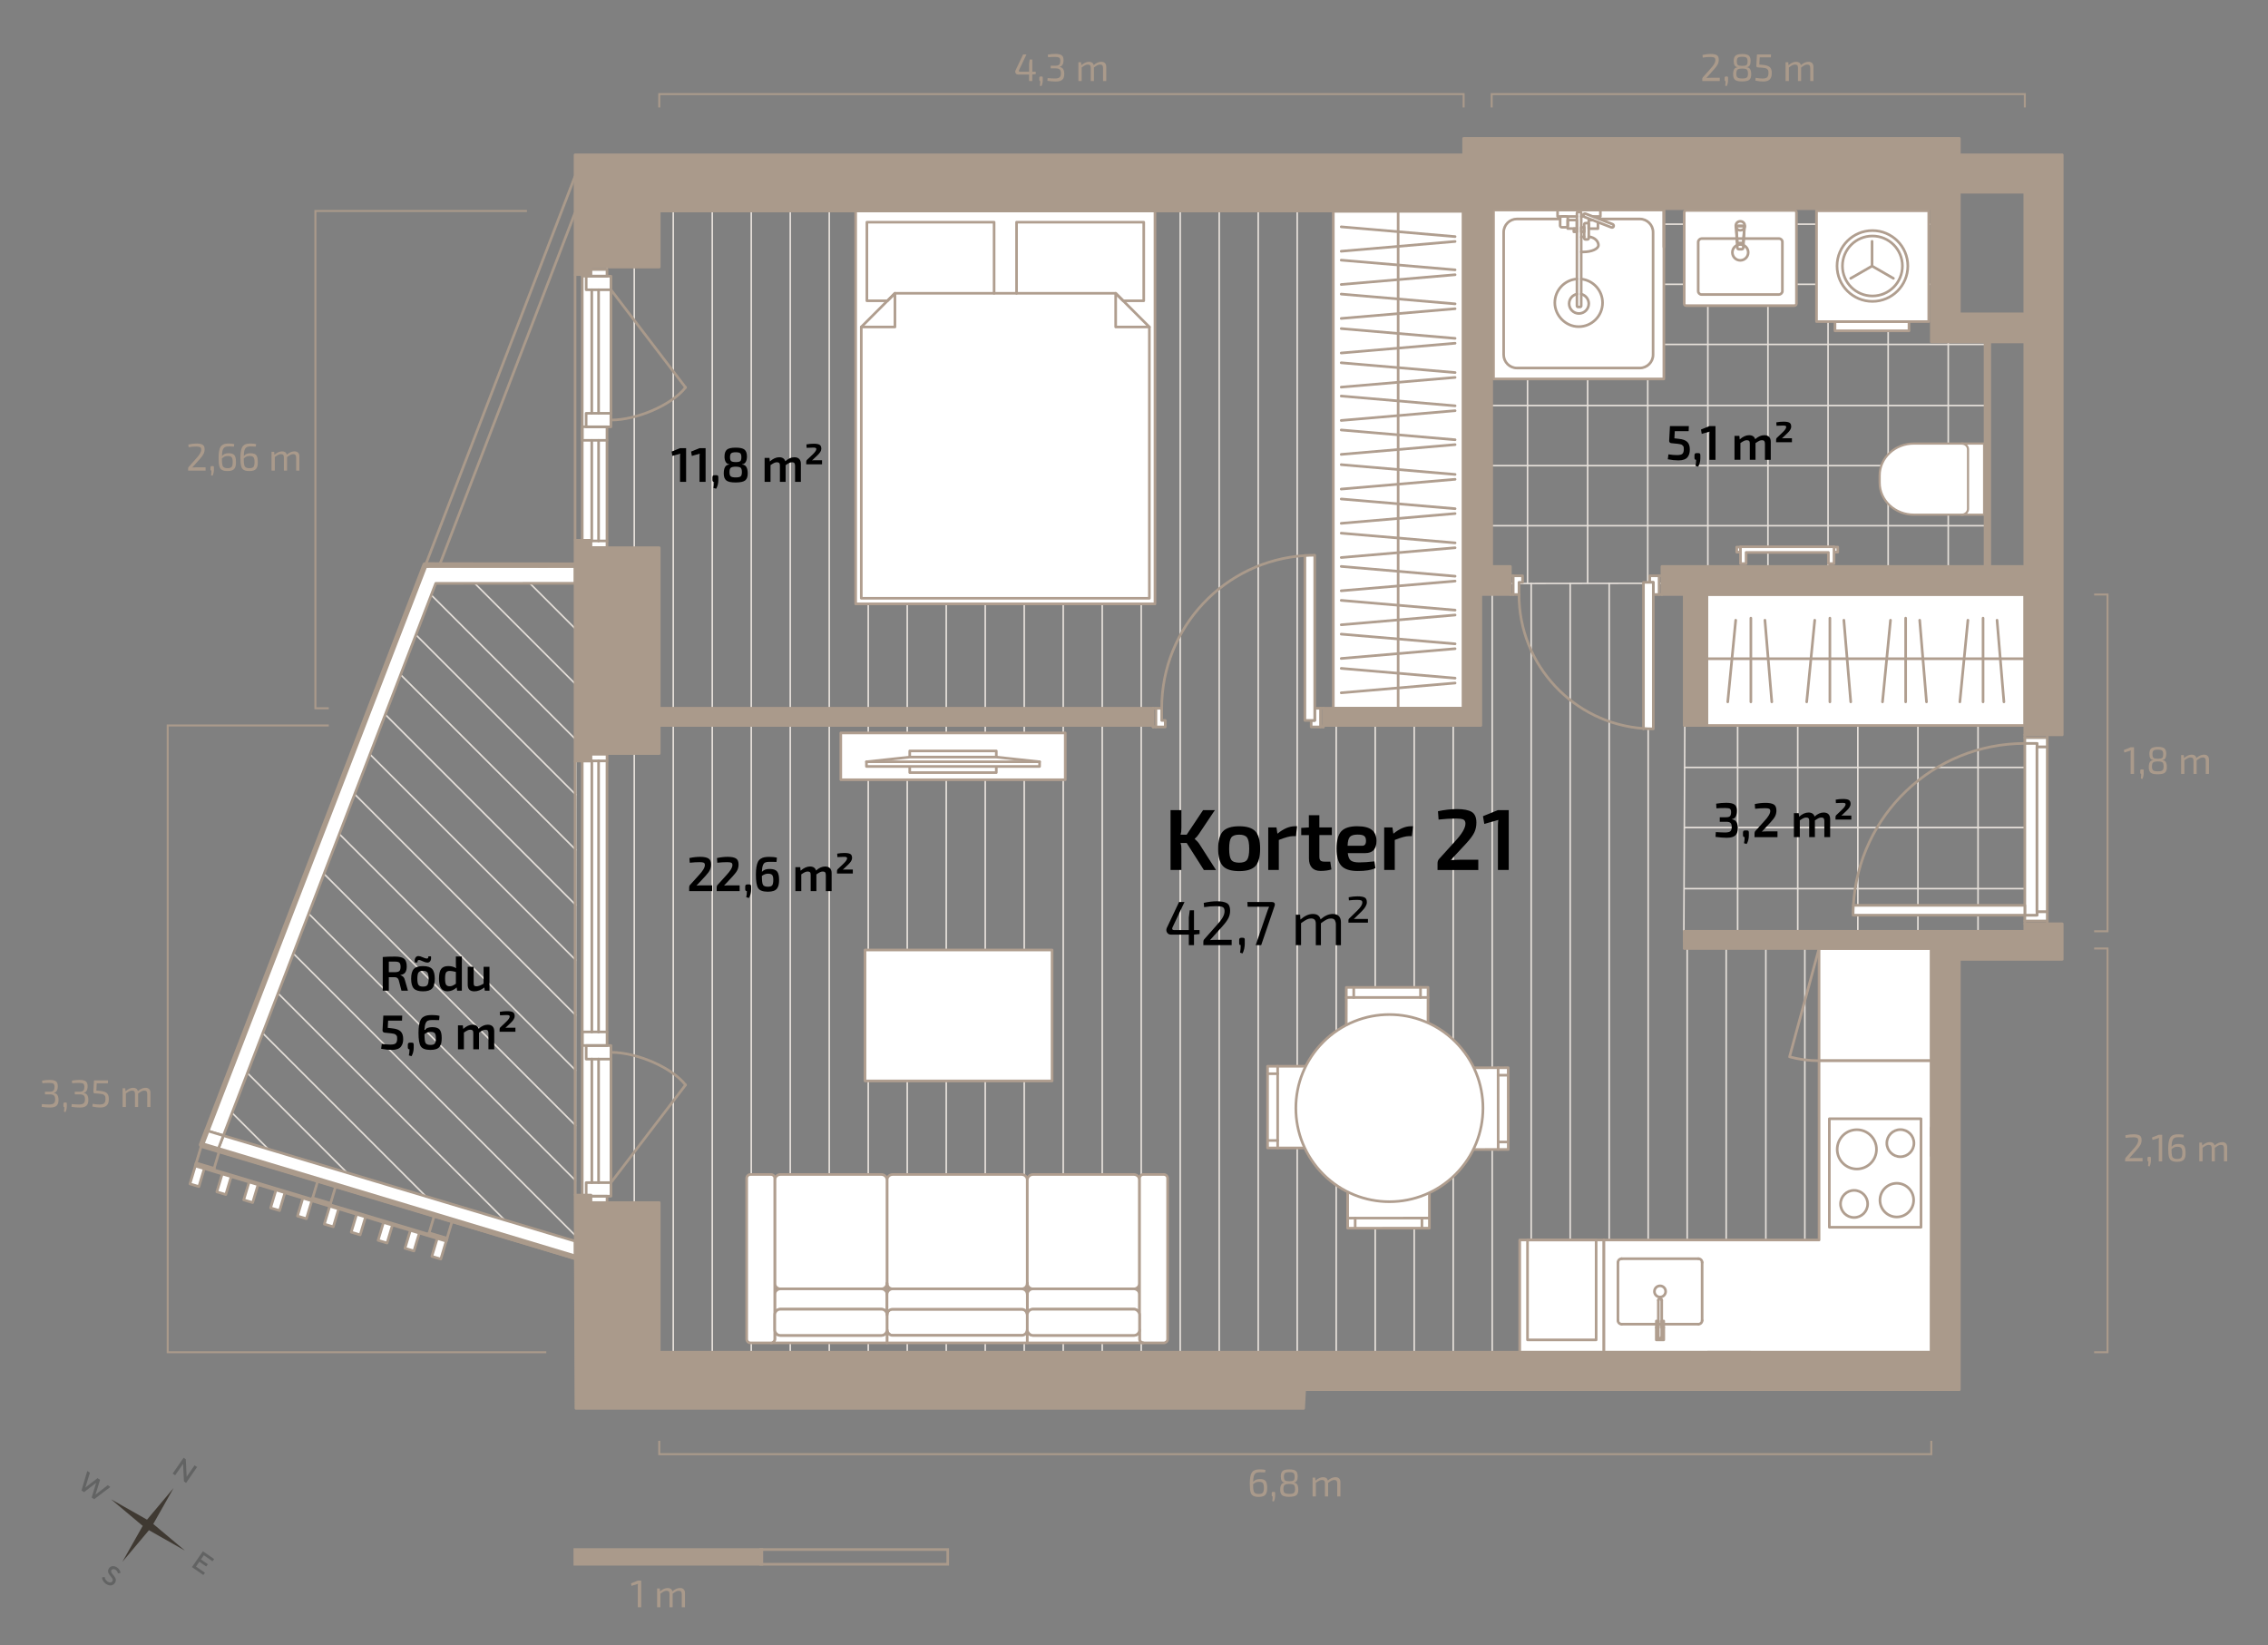 <?xml version="1.0" encoding="UTF-8"?>
<svg id="korterid" xmlns="http://www.w3.org/2000/svg" viewBox="0 0 1718.38 1246.4">
  <rect x="0" y="0" width="1718.38" height="1246.4" fill="#808080" stroke="none"/>
  <defs>
    <style>
      .cls-1, .cls-2, .cls-3, .cls-4, .cls-5, .cls-6, .cls-7, .cls-8, .cls-9, .cls-10, .cls-11, .cls-12 {
        fill: none;
      }

      .cls-13 {
        fill: #626363;
      }

      .cls-13, .cls-14 {
        fill-rule: evenodd;
      }

      .cls-2 {
        stroke-width: 1.5px;
      }

      .cls-2, .cls-4, .cls-6, .cls-7, .cls-8, .cls-15, .cls-16, .cls-11, .cls-17 {
        stroke: #aa9a8b;
      }

      .cls-2, .cls-4, .cls-8, .cls-9, .cls-16 {
        stroke-miterlimit: 10;
      }

      .cls-3, .cls-4, .cls-6, .cls-7, .cls-15, .cls-16, .cls-17, .cls-18 {
        stroke-width: 2px;
      }

      .cls-3, .cls-5, .cls-6, .cls-7, .cls-19, .cls-15, .cls-10, .cls-11, .cls-12, .cls-17, .cls-18 {
        stroke-linejoin: round;
      }

      .cls-3, .cls-5, .cls-7, .cls-19, .cls-15, .cls-10, .cls-11, .cls-18 {
        stroke-linecap: round;
      }

      .cls-3, .cls-5, .cls-19, .cls-18 {
        stroke: #b09e8f;
      }

      .cls-5, .cls-19 {
        stroke-width: 1.63px;
      }

      .cls-20, .cls-16, .cls-17 {
        fill: #aa9a8b;
      }

      .cls-8 {
        stroke-width: 5.55px;
      }

      .cls-21, .cls-19, .cls-15, .cls-18 {
        fill: #fff;
      }

      .cls-9 {
        stroke-width: 1.16px;
      }

      .cls-9, .cls-10, .cls-12 {
        stroke: #e5dfd9;
      }

      .cls-14 {
        fill: #3f3932;
      }

      .cls-10, .cls-12 {
        stroke-width: 1.2px;
      }

      .cls-11 {
        stroke-width: 4px;
      }
    </style>
  </defs>
  <g>
    <polygon class="cls-9" points="435.94 945.41 160.54 863.12 325.81 434.54 436.38 434.78 435.94 945.41"/>
    <polygon class="cls-9" points="1474.06 1036.65 459.89 1036.65 459.89 147.49 1118.27 147.49 1120.51 442.09 1277.02 441.83 1275.76 712.31 1474.06 713.17 1474.06 1036.65"/>
    <polygon class="cls-1" points="1475.23 249.68 1505.32 249.68 1505.32 442.09 1120.51 442.09 1120.51 147.48 1475.23 147.48 1475.23 249.68"/>
    <rect class="cls-1" x="1276.07" y="549.52" width="258.11" height="163.37"/>
    <g>
      <line class="cls-10" x1="1307.87" y1="1036.65" x2="1307.87" y2="712.45"/>
      <line class="cls-10" x1="1278.32" y1="1036.65" x2="1278.32" y2="712.32"/>
      <line class="cls-10" x1="1248.77" y1="1036.65" x2="1248.77" y2="441.88"/>
      <line class="cls-10" x1="1219.23" y1="1036.65" x2="1219.23" y2="441.93"/>
      <line class="cls-10" x1="1189.68" y1="1036.65" x2="1189.68" y2="441.98"/>
      <line class="cls-10" x1="1426.55" y1="1036.65" x2="1426.55" y2="712.96"/>
      <line class="cls-10" x1="1397" y1="1036.65" x2="1397" y2="712.84"/>
      <line class="cls-10" x1="1367.46" y1="1036.65" x2="1367.46" y2="712.71"/>
      <line class="cls-10" x1="1337.91" y1="1036.65" x2="1337.91" y2="712.58"/>
      <line class="cls-10" x1="1160.13" y1="1036.65" x2="1160.13" y2="442.02"/>
      <line class="cls-10" x1="1130.59" y1="1036.65" x2="1130.59" y2="442.07"/>
      <line class="cls-10" x1="1101.04" y1="1036.65" x2="1101.04" y2="147.48"/>
      <line class="cls-10" x1="1071.49" y1="1036.65" x2="1071.49" y2="147.48"/>
      <line class="cls-10" x1="1041.95" y1="1036.65" x2="1041.95" y2="147.48"/>
      <line class="cls-10" x1="1012.4" y1="1036.65" x2="1012.4" y2="147.48"/>
      <line class="cls-10" x1="1456.09" y1="1036.65" x2="1456.09" y2="713.09"/>
      <line class="cls-10" x1="982.85" y1="1036.65" x2="982.85" y2="147.48"/>
      <line class="cls-10" x1="953.31" y1="1036.65" x2="953.31" y2="147.48"/>
      <line class="cls-10" x1="923.76" y1="1036.65" x2="923.76" y2="147.48"/>
      <line class="cls-10" x1="894.21" y1="1036.65" x2="894.21" y2="147.48"/>
      <line class="cls-10" x1="864.67" y1="1036.65" x2="864.67" y2="147.48"/>
      <line class="cls-10" x1="835.12" y1="1036.65" x2="835.12" y2="147.48"/>
      <line class="cls-10" x1="805.57" y1="1036.65" x2="805.57" y2="147.48"/>
      <line class="cls-10" x1="776.03" y1="1036.65" x2="776.03" y2="147.48"/>
      <line class="cls-10" x1="746.48" y1="1036.65" x2="746.48" y2="147.48"/>
      <line class="cls-10" x1="716.94" y1="1036.65" x2="716.94" y2="147.48"/>
      <line class="cls-10" x1="687.39" y1="1036.65" x2="687.39" y2="147.48"/>
      <line class="cls-10" x1="657.84" y1="1036.65" x2="657.84" y2="147.48"/>
      <line class="cls-10" x1="628.3" y1="1036.65" x2="628.3" y2="147.48"/>
      <line class="cls-10" x1="598.75" y1="1036.65" x2="598.75" y2="147.48"/>
      <line class="cls-10" x1="569.2" y1="1036.65" x2="569.2" y2="147.48"/>
      <line class="cls-10" x1="539.66" y1="1036.65" x2="539.66" y2="147.48"/>
      <line class="cls-10" x1="510.11" y1="1036.65" x2="510.11" y2="147.48"/>
      <line class="cls-10" x1="480.56" y1="1036.65" x2="480.56" y2="147.48"/>
    </g>
    <g>
      <line class="cls-12" x1="1476.12" y1="442.09" x2="1476.12" y2="249.68"/>
      <line class="cls-12" x1="1430.58" y1="442.09" x2="1430.58" y2="147.48"/>
      <line class="cls-12" x1="1385.05" y1="442.09" x2="1385.05" y2="147.48"/>
      <line class="cls-12" x1="1339.51" y1="442.09" x2="1339.51" y2="147.48"/>
      <line class="cls-12" x1="1293.98" y1="442.09" x2="1293.98" y2="147.48"/>
      <line class="cls-12" x1="1248.44" y1="442.09" x2="1248.44" y2="147.48"/>
      <line class="cls-12" x1="1202.91" y1="442.09" x2="1202.91" y2="147.48"/>
      <line class="cls-12" x1="1157.37" y1="442.09" x2="1157.37" y2="147.48"/>
    </g>
    <g>
      <line class="cls-12" x1="1505.32" y1="307.2" x2="1120.51" y2="307.2"/>
      <line class="cls-12" x1="1505.32" y1="352.74" x2="1120.51" y2="352.74"/>
      <line class="cls-12" x1="1505.32" y1="398.27" x2="1120.51" y2="398.27"/>
      <line class="cls-12" x1="1475.23" y1="169.83" x2="1120.51" y2="169.83"/>
      <line class="cls-12" x1="1475.23" y1="215.37" x2="1120.51" y2="215.37"/>
      <line class="cls-12" x1="1505.32" y1="260.9" x2="1120.51" y2="260.9"/>
    </g>
    <g>
      <line class="cls-12" x1="1498.68" y1="712.89" x2="1498.68" y2="549.52"/>
      <line class="cls-12" x1="1453.14" y1="712.89" x2="1453.14" y2="549.52"/>
      <line class="cls-12" x1="1407.62" y1="712.89" x2="1407.62" y2="549.52"/>
      <line class="cls-12" x1="1362.08" y1="712.89" x2="1362.08" y2="549.52"/>
      <line class="cls-12" x1="1316.54" y1="712.89" x2="1316.54" y2="549.52"/>
    </g>
    <g>
      <line class="cls-12" x1="1534.18" y1="673.19" x2="1276.07" y2="673.19"/>
      <line class="cls-12" x1="1534.18" y1="581.36" x2="1276.07" y2="581.36"/>
      <line class="cls-12" x1="1534.18" y1="626.89" x2="1276.07" y2="626.89"/>
    </g>
    <g>
      <line class="cls-10" x1="436.38" y1="435.02" x2="436.14" y2="434.78"/>
      <line class="cls-10" x1="436.34" y1="476.76" x2="394.27" y2="434.69"/>
      <line class="cls-10" x1="436.31" y1="518.51" x2="352.39" y2="434.6"/>
      <line class="cls-10" x1="436.27" y1="560.26" x2="321.56" y2="445.55"/>
      <line class="cls-10" x1="436.24" y1="602.02" x2="309.93" y2="475.71"/>
      <line class="cls-10" x1="436.2" y1="643.76" x2="298.3" y2="505.86"/>
      <line class="cls-10" x1="436.16" y1="685.51" x2="286.67" y2="536.02"/>
      <line class="cls-10" x1="436.13" y1="727.26" x2="275.04" y2="566.17"/>
      <line class="cls-10" x1="436.09" y1="769.01" x2="263.41" y2="596.33"/>
      <line class="cls-10" x1="436.06" y1="810.76" x2="251.79" y2="626.49"/>
      <line class="cls-10" x1="436.02" y1="852.51" x2="240.16" y2="656.65"/>
      <line class="cls-10" x1="435.98" y1="894.25" x2="228.53" y2="686.8"/>
      <line class="cls-10" x1="435.95" y1="936.01" x2="216.9" y2="716.96"/>
      <line class="cls-10" x1="389.78" y1="931.62" x2="205.27" y2="747.11"/>
      <line class="cls-10" x1="330.18" y1="913.81" x2="193.64" y2="777.27"/>
      <line class="cls-10" x1="270.59" y1="896" x2="182.02" y2="807.43"/>
      <line class="cls-10" x1="211" y1="878.2" x2="170.39" y2="837.59"/>
    </g>
  </g>
  <g>
    <g id="LINE">
      <line class="cls-4" x1="435.71" y1="905.33" x2="435.71" y2="576.51"/>
    </g>
    <g id="LINE-2" data-name="LINE">
      <line class="cls-4" x1="435.71" y1="409.27" x2="435.71" y2="208.01"/>
    </g>
    <g id="LINE-3" data-name="LINE">
      <line class="cls-4" x1="435.71" y1="161.09" x2="332.6" y2="429.16"/>
    </g>
    <g id="LINE-4" data-name="LINE">
      <line class="cls-4" x1="435.71" y1="133.45" x2="321.97" y2="429.17"/>
    </g>
  </g>
  <g>
    <g id="LINE-5" data-name="LINE">
      <line class="cls-7" x1="1534.13" y1="558.8" x2="1534.13" y2="556.67"/>
    </g>
    <g id="LINE-6" data-name="LINE">
      <line class="cls-7" x1="1551.14" y1="556.67" x2="1551.14" y2="558.8"/>
    </g>
    <g id="LINE-7" data-name="LINE">
      <line class="cls-7" x1="1534.13" y1="699.82" x2="1534.13" y2="697.7"/>
    </g>
    <g id="LINE-8" data-name="LINE">
      <line class="cls-7" x1="1551.14" y1="697.7" x2="1551.14" y2="699.82"/>
    </g>
    <g id="LINE-9" data-name="LINE">
      <polygon class="cls-15" points="1551.14 558.8 1551.14 565.88 1543.35 565.88 1543.35 563.19 1534.13 563.19 1534.13 558.8 1551.14 558.8"/>
    </g>
    <g id="LINE-10" data-name="LINE">
      <line class="cls-7" x1="873.66" y1="550.72" x2="875.79" y2="550.72"/>
    </g>
    <g id="LINE-11" data-name="LINE">
      <line class="cls-7" x1="875.79" y1="536.55" x2="873.66" y2="536.55"/>
    </g>
    <g id="LINE-12" data-name="LINE">
      <line class="cls-7" x1="873.66" y1="549.59" x2="873.66" y2="550.44"/>
    </g>
    <g id="LINE-13" data-name="LINE">
      <line class="cls-7" x1="873.66" y1="550.44" x2="873.66" y2="550.72"/>
    </g>
    <g id="LINE-14" data-name="LINE">
      <line class="cls-7" x1="1000.51" y1="550.72" x2="1002.64" y2="550.72"/>
    </g>
    <g id="LINE-15" data-name="LINE">
      <line class="cls-7" x1="1002.64" y1="550.44" x2="1002.64" y2="549.59"/>
    </g>
    <g id="LINE-16" data-name="LINE">
      <line class="cls-7" x1="1002.64" y1="550.72" x2="1002.64" y2="550.44"/>
    </g>
    <g id="LINE-17" data-name="LINE">
      <line class="cls-7" x1="1002.64" y1="536.55" x2="1000.51" y2="536.55"/>
    </g>
    <g id="LINE-18" data-name="LINE">
      <polygon class="cls-15" points="882.87 545.76 882.87 550.72 875.79 550.72 875.79 536.55 880.18 536.55 880.18 545.76 882.87 545.76"/>
    </g>
    <g id="LINE-19" data-name="LINE">
      <polygon class="cls-15" points="1000.51 536.55 1000.51 550.72 993.43 550.72 993.43 545.76 996.12 545.76 996.12 536.55 1000.51 536.55"/>
    </g>
    <g id="LINE-20" data-name="LINE">
      <line class="cls-7" x1="1259.17" y1="450.37" x2="1257.05" y2="450.37"/>
    </g>
    <g id="LINE-21" data-name="LINE">
      <line class="cls-7" x1="1257.05" y1="436.2" x2="1259.17" y2="436.2"/>
    </g>
    <g id="LINE-22" data-name="LINE">
      <line class="cls-7" x1="1146.49" y1="450.37" x2="1144.37" y2="450.37"/>
    </g>
    <g id="LINE-23" data-name="LINE">
      <line class="cls-7" x1="1144.37" y1="436.2" x2="1146.49" y2="436.2"/>
    </g>
    <g id="LINE-24" data-name="LINE">
      <polygon class="cls-15" points="1153.58 436.2 1153.58 441.16 1150.89 441.16 1150.89 450.37 1146.5 450.37 1146.5 436.2 1153.58 436.2"/>
    </g>
    <g id="LINE-25" data-name="LINE">
      <polygon class="cls-15" points="1257.05 436.2 1257.05 450.37 1252.65 450.37 1252.65 441.16 1249.96 441.16 1249.96 436.2 1257.05 436.2"/>
    </g>
    <g id="LINE-26" data-name="LINE">
      <polygon class="cls-15" points="1551.14 690.61 1551.14 697.7 1534.13 697.7 1534.13 693.3 1543.35 693.3 1543.35 690.61 1551.14 690.61"/>
      <rect class="cls-15" x="1534.13" y="563.19" width="9.22" height="130.11"/>
      <rect class="cls-15" x="1543.35" y="565.88" width="7.79" height="124.73"/>
    </g>
    <g id="ARC">
      <path class="cls-15" d="M1534.13,685.83v7.47h-130.11c0-2.51.07-5,.21-7.47h129.9Z"/>
      <path class="cls-7" d="M1404.23,685.83c3.87-68.38,60.56-122.64,129.9-122.64"/>
    </g>
    <g id="ARC-2" data-name="ARC">
      <path class="cls-7" d="M880.18,536.55c0-61.52,47.92-111.85,108.47-115.69"/>
    </g>
    <g id="ARC-3" data-name="ARC">
      <path class="cls-7" d="M1150.89,450.37c0,53.69,41.58,97.68,94.3,101.49"/>
    </g>
    <line class="cls-6" x1="1404.23" y1="685.83" x2="1404.18" y2="685.83"/>
    <path class="cls-15" d="M996.12,420.61v125.15h-7.47v-124.9c2.47-.17,4.96-.25,7.47-.25Z"/>
    <line class="cls-7" x1="988.65" y1="420.86" x2="988.65" y2="420.85"/>
    <path class="cls-15" d="M1252.65,441.16v110.98c-2.51,0-5-.09-7.46-.28v-110.7h7.46Z"/>
    <line class="cls-7" x1="1245.19" y1="552.14" x2="1245.19" y2="551.86"/>
  </g>
  <g>
    <g id="LINE-27" data-name="LINE">
      <polygon class="cls-15" points="435.71 429.12 435.71 441.87 421.54 441.88 421.53 441.88 343.57 441.91 330.15 441.92 325.37 454.34 274.49 586.63 223.61 718.91 172.74 851.17 169.24 860.27 156.99 856.6 160.84 846.59 211.71 714.33 262.59 582.05 313.47 449.76 321.39 429.17 343.56 429.16 421.53 429.12 435.71 429.12"/>
    </g>
    <g id="LINE-28" data-name="LINE">
      <polygon class="cls-15" points="435.71 940.21 435.71 953.53 419.3 948.6 342.46 925.55 328.88 921.48 297.12 911.95 254.21 899.08 240.64 895.01 174.88 875.28 165.97 872.61 164.65 872.21 169.24 860.27 178.54 863.06 300.78 899.73 422.96 936.39 435.71 940.21"/>
    </g>
    <g id="LINE-29" data-name="LINE">
      <line class="cls-7" x1="152.4" y1="868.54" x2="156.06" y2="856.32"/>
    </g>
    <g id="LINE-30" data-name="LINE">
      <line class="cls-7" x1="156.99" y1="856.6" x2="156.06" y2="856.32"/>
    </g>
  </g>
  <g>
    <g>
      <g>
        <rect class="cls-21" x="441.14" y="204.17" width="18.76" height="210.57"/>
        <rect class="cls-21" x="448.41" y="209.24" width="14.49" height="114.13"/>
        <rect class="cls-7" x="441.14" y="409.78" width="18.76" height="5.02"/>
        <rect class="cls-7" x="441.14" y="323.31" width="18.76" height="10.27"/>
        <rect class="cls-7" x="444.09" y="313.09" width="18.76" height="10.27"/>
        <rect class="cls-7" x="444.14" y="209.24" width="18.76" height="10.27"/>
        <rect class="cls-7" x="441.14" y="204.17" width="18.76" height="5.02"/>
        <line class="cls-7" x1="448.36" y1="409.82" x2="448.36" y2="333.63"/>
        <line class="cls-7" x1="453.52" y1="409.82" x2="453.52" y2="333.63"/>
        <line class="cls-7" x1="459.89" y1="409.82" x2="459.89" y2="333.63"/>
        <line class="cls-7" x1="448.36" y1="313.09" x2="448.36" y2="219.5"/>
        <line class="cls-7" x1="453.52" y1="313.09" x2="453.52" y2="219.5"/>
        <line class="cls-7" x1="462.9" y1="313.09" x2="462.9" y2="219.5"/>
        <line class="cls-7" x1="441.14" y1="414.79" x2="441.14" y2="209.19"/>
      </g>
      <path class="cls-7" d="M519.4,293.49c-10.17,13.18-36.76,24.71-56.5,24.71"/>
      <line class="cls-7" x1="519.4" y1="293.49" x2="462.9" y2="219.5"/>
    </g>
    <g>
      <g>
        <rect class="cls-21" x="280.62" y="731.91" width="339.8" height="18.76" transform="translate(-290.77 1191.81) rotate(-90)"/>
        <rect class="cls-21" x="398.59" y="841.86" width="114.13" height="14.49" transform="translate(-393.46 1304.76) rotate(-90)"/>
        <rect class="cls-7" x="448.06" y="564.52" width="5.02" height="18.76" transform="translate(-123.34 1024.46) rotate(-90)"/>
        <rect class="cls-7" x="445.43" y="777.49" width="10.27" height="18.76" transform="translate(-336.3 1237.43) rotate(-90)"/>
        <rect class="cls-7" x="448.38" y="787.8" width="10.27" height="18.76" transform="translate(-343.66 1250.7) rotate(-90)"/>
        <rect class="cls-7" x="448.38" y="891.66" width="10.27" height="18.76" transform="translate(-447.52 1354.55) rotate(-90)"/>
        <rect class="cls-7" x="448.06" y="899.3" width="5.02" height="18.76" transform="translate(-458.12 1359.24) rotate(-90)"/>
        <line class="cls-7" x1="448.41" y1="576.36" x2="448.41" y2="781.78"/>
        <line class="cls-7" x1="453.52" y1="576.36" x2="453.52" y2="781.78"/>
        <line class="cls-7" x1="459.89" y1="576.36" x2="459.89" y2="781.78"/>
        <line class="cls-7" x1="448.41" y1="802.31" x2="448.41" y2="895.9"/>
        <line class="cls-7" x1="453.52" y1="802.31" x2="453.52" y2="895.9"/>
        <line class="cls-7" x1="462.9" y1="802.31" x2="462.9" y2="895.9"/>
        <line class="cls-7" x1="441.14" y1="571.39" x2="441.14" y2="906.17"/>
      </g>
      <path class="cls-7" d="M519.4,821.91c-10.17-13.18-36.76-24.71-56.5-24.71"/>
      <line class="cls-7" x1="519.4" y1="821.91" x2="462.9" y2="895.9"/>
    </g>
  </g>
  <g>
    <g id="LINE-31" data-name="LINE">
      <line class="cls-7" x1="154.79" y1="885.24" x2="154.79" y2="885.23"/>
    </g>
    <g id="LINE-32" data-name="LINE">
      <line class="cls-7" x1="154.79" y1="885.23" x2="148" y2="883.2"/>
    </g>
    <g id="LINE-33" data-name="LINE">
      <rect class="cls-15" x="142.27" y="887.46" width="14.17" height="7.09" transform="translate(-747 778.1) rotate(-73.3)"/>
    </g>
    <g id="LINE-34" data-name="LINE">
      <line class="cls-7" x1="195.51" y1="897.45" x2="188.72" y2="895.42"/>
    </g>
    <g id="LINE-35" data-name="LINE">
      <line class="cls-7" x1="188.73" y1="895.42" x2="188.73" y2="895.41"/>
    </g>
    <g id="LINE-36" data-name="LINE">
      <rect class="cls-15" x="284.81" y="930.22" width="14.17" height="7.09" transform="translate(-686.36 945.11) rotate(-73.3)"/>
    </g>
    <g id="LINE-37" data-name="LINE">
      <line class="cls-7" x1="148.32" y1="882.11" x2="148.65" y2="881.03"/>
    </g>
    <g id="LINE-38" data-name="LINE">
      <line class="cls-7" x1="148.65" y1="881.03" x2="152.4" y2="868.54"/>
    </g>
    <g id="LINE-39" data-name="LINE">
      <line class="cls-7" x1="165.97" y1="872.61" x2="162.23" y2="885.1"/>
    </g>
    <g id="LINE-40" data-name="LINE">
      <line class="cls-7" x1="162.23" y1="885.1" x2="161.9" y2="886.18"/>
    </g>
    <g id="LINE-41" data-name="LINE">
      <polygon class="cls-15" points="169.24 860.27 164.65 872.21 152.4 868.54 156.99 856.6 169.24 860.27"/>
    </g>
    <g id="LINE-42" data-name="LINE">
      <line class="cls-7" x1="148.65" y1="881.03" x2="162.23" y2="885.1"/>
    </g>
    <g id="LINE-43" data-name="LINE">
      <line class="cls-7" x1="148.32" y1="882.11" x2="161.9" y2="886.18"/>
    </g>
    <g id="LINE-44" data-name="LINE">
      <line class="cls-7" x1="236.56" y1="908.58" x2="236.89" y2="907.5"/>
    </g>
    <g id="LINE-45" data-name="LINE">
      <line class="cls-7" x1="236.89" y1="907.5" x2="240.64" y2="895.01"/>
    </g>
    <g id="LINE-46" data-name="LINE">
      <line class="cls-7" x1="254.21" y1="899.08" x2="250.47" y2="911.57"/>
    </g>
    <g id="LINE-47" data-name="LINE">
      <line class="cls-7" x1="250.47" y1="911.57" x2="250.14" y2="912.66"/>
    </g>
    <g id="LINE-48" data-name="LINE">
      <line class="cls-7" x1="236.89" y1="907.5" x2="250.47" y2="911.57"/>
    </g>
    <g id="LINE-49" data-name="LINE">
      <line class="cls-7" x1="236.56" y1="908.58" x2="250.14" y2="912.66"/>
    </g>
    <g id="LINE-50" data-name="LINE">
      <line class="cls-7" x1="324.81" y1="935.06" x2="325.13" y2="933.97"/>
    </g>
    <g id="LINE-51" data-name="LINE">
      <line class="cls-7" x1="325.13" y1="933.97" x2="328.88" y2="921.48"/>
    </g>
    <g id="LINE-52" data-name="LINE">
      <line class="cls-7" x1="342.45" y1="925.55" x2="338.71" y2="938.04"/>
    </g>
    <g id="LINE-53" data-name="LINE">
      <line class="cls-7" x1="338.71" y1="938.04" x2="338.38" y2="939.13"/>
    </g>
    <g id="LINE-54" data-name="LINE">
      <line class="cls-7" x1="325.13" y1="933.97" x2="338.71" y2="938.04"/>
    </g>
    <g id="LINE-55" data-name="LINE">
      <line class="cls-7" x1="324.81" y1="935.06" x2="338.38" y2="939.13"/>
    </g>
    <g id="LINE-56" data-name="LINE">
      <polygon class="cls-15" points="317.69 934.1 313.62 947.68 306.83 945.64 310.91 932.07 317.69 934.1"/>
    </g>
    <g id="LINE-57" data-name="LINE">
      <line class="cls-7" x1="148" y1="883.2" x2="148.32" y2="882.11"/>
    </g>
    <g id="LINE-58" data-name="LINE">
      <line class="cls-7" x1="338.38" y1="939.13" x2="338.06" y2="940.21"/>
    </g>
    <g id="LINE-59" data-name="LINE">
      <polygon class="cls-15" points="175.15 891.34 171.08 904.92 164.29 902.88 168.36 889.31 175.15 891.34"/>
      <polygon class="cls-15" points="195.51 897.45 191.44 911.03 184.65 908.99 188.73 895.42 195.51 897.45"/>
      <line class="cls-7" x1="188.73" y1="895.42" x2="175.15" y2="891.34"/>
      <rect class="cls-15" x="203.36" y="905.79" width="14.18" height="7.09" transform="translate(-721.02 849.86) rotate(-73.32)"/>
      <polygon class="cls-15" points="236.24 909.67 232.17 923.24 225.38 921.21 229.45 907.63 236.24 909.67"/>
      <line class="cls-7" x1="229.45" y1="907.63" x2="215.88" y2="903.56"/>
      <polygon class="cls-15" points="256.6 915.78 252.53 929.35 245.74 927.32 249.82 913.74 256.6 915.78"/>
      <polygon class="cls-15" points="276.97 921.89 272.89 935.46 266.11 933.43 270.18 919.85 276.97 921.89"/>
      <line class="cls-7" x1="270.18" y1="919.85" x2="256.6" y2="915.78"/>
      <line class="cls-7" x1="310.91" y1="932.07" x2="297.33" y2="928"/>
      <line class="cls-7" x1="338.06" y1="940.21" x2="317.69" y2="934.1"/>
      <line class="cls-7" x1="290.54" y1="925.96" x2="276.97" y2="921.89"/>
      <line class="cls-7" x1="249.82" y1="913.74" x2="236.24" y2="909.67"/>
      <line class="cls-7" x1="209.09" y1="901.52" x2="195.51" y2="897.45"/>
      <line class="cls-7" x1="168.36" y1="889.31" x2="154.79" y2="885.24"/>
    </g>
    <g id="LINE-60" data-name="LINE">
      <line class="cls-7" x1="161.9" y1="886.19" x2="236.56" y2="908.59"/>
    </g>
    <g id="LINE-61" data-name="LINE">
      <line class="cls-7" x1="250.14" y1="912.66" x2="324.81" y2="935.06"/>
    </g>
    <g id="LINE-62" data-name="LINE">
      <polygon class="cls-15" points="338.06 940.21 333.98 953.79 327.2 951.75 331.27 938.18 338.06 940.21"/>
    </g>
  </g>
  <g>
    <g id="LWPOLYLINE">
      <rect class="cls-18" x="648.31" y="159.82" width="226.77" height="297.64"/>
    </g>
    <g id="LWPOLYLINE-2" data-name="LWPOLYLINE">
      <polyline class="cls-18" points="1215.23 1024.39 1215.23 939.35 1151.45 939.35 1151.45 1024.39 1215.23 1024.39"/>
    </g>
    <g id="LWPOLYLINE-3" data-name="LWPOLYLINE">
      <polyline class="cls-18" points="1378.23 718.52 1378.23 803.56 1463.26 803.56 1463.26 718.53 1378.23 718.53"/>
    </g>
    <g id="LWPOLYLINE-4" data-name="LWPOLYLINE">
      <polygon class="cls-18" points="1463.27 846.09 1463.27 958.91 1463.26 958.91 1463.26 1024.39 1215.24 1024.39 1215.24 939.36 1378.23 939.36 1378.23 846.1 1378.22 846.1 1378.22 803.57 1463.26 803.57 1463.26 846.09 1463.27 846.09"/>
    </g>
    <g id="ARC-4" data-name="ARC">
      <path class="cls-18" d="M778.35,893.99v78.15c0,2.35-1.91,4.25-4.25,4.25h-97.8c-2.35,0-4.25-1.9-4.25-4.25v-78.15c0-2.34,1.9-4.25,4.25-4.25h97.8c2.34,0,4.25,1.91,4.25,4.25Z"/>
    </g>
    <g id="ARC-5" data-name="ARC">
      <path class="cls-18" d="M672.05,893.99v78.15c0,2.35-1.91,4.25-4.25,4.25h-76.54c-2.35,0-4.25-1.9-4.25-4.25v-78.15c0-2.34,1.9-4.25,4.25-4.25h76.54c2.34,0,4.25,1.91,4.25,4.25Z"/>
    </g>
    <g id="ARC-6" data-name="ARC">
      <path class="cls-18" d="M863.39,893.99v78.15c0,2.35-1.91,4.25-4.25,4.25h-76.54c-2.35,0-4.25-1.9-4.25-4.25v-78.15c0-2.34,1.9-4.25,4.25-4.25h76.54c2.34,0,4.25,1.91,4.25,4.25Z"/>
    </g>
    <g id="LWPOLYLINE-5" data-name="LWPOLYLINE">
      <polygon class="cls-3" points="761.69 453.21 870.83 453.21 870.83 247.7 845.31 222.18 761.69 222.18 678.07 222.18 652.56 247.7 652.56 453.21 761.69 453.21"/>
    </g>
    <g id="LWPOLYLINE-6" data-name="LWPOLYLINE">
      <polyline class="cls-3" points="870.83 247.7 845.31 247.7 845.31 222.18 850.98 227.85 866.57 227.85 866.57 168.33 770.2 168.33 770.2 222.18"/>
    </g>
    <g id="LWPOLYLINE-7" data-name="LWPOLYLINE">
      <polyline class="cls-3" points="652.56 247.7 678.07 247.7 678.07 222.18 672.4 227.85 656.81 227.85 656.81 168.33 753.19 168.33 753.19 222.18"/>
    </g>
    <g id="LWPOLYLINE-8" data-name="LWPOLYLINE">
      <rect class="cls-18" x="655.39" y="719.66" width="141.73" height="99.21"/>
    </g>
    <g id="LWPOLYLINE-9" data-name="LWPOLYLINE">
      <rect class="cls-18" x="637.03" y="555.25" width="170.08" height="35.43"/>
    </g>
    <g id="LWPOLYLINE-10" data-name="LWPOLYLINE">
      <line class="cls-3" x1="672.05" y1="980.64" x2="672.05" y2="972.14"/>
      <rect class="cls-18" x="672.05" y="991.79" width="106.3" height="19.84" rx="4.25" ry="4.25"/>
      <path class="cls-18" d="M778.35,1007.38v9.92h-106.3v-9.92c0,2.35,1.9,4.25,4.25,4.25h97.8c2.34,0,4.25-1.9,4.25-4.25Z"/>
      <line class="cls-3" x1="778.35" y1="980.64" x2="778.35" y2="972.14"/>
      <path class="cls-18" d="M672.05,980.64v15.4c0-2.35-1.91-4.25-4.25-4.25h-76.54c-2.35,0-4.25,1.9-4.25,4.25v-15.4c0-2.35,1.9-4.25,4.25-4.25h76.54c2.34,0,4.25,1.9,4.25,4.25Z"/>
      <line class="cls-3" x1="672.05" y1="980.64" x2="672.05" y2="972.14"/>
      <path class="cls-18" d="M672.05,1007.38v9.92h-87.88c1.57,0,2.84-1.27,2.84-2.83v-7.09c0,2.35,1.9,4.25,4.25,4.25h76.54c2.34,0,4.25-1.9,4.25-4.25Z"/>
    </g>
    <g id="LINE-63" data-name="LINE">
      <path class="cls-18" d="M587.01,892.58v121.89c0,1.56-1.27,2.83-2.84,2.83h-15.59c-1.56,0-2.83-1.27-2.83-2.83v-121.89c0-1.57,1.27-2.84,2.83-2.84h15.59c1.57,0,2.84,1.27,2.84,2.84Z"/>
    </g>
    <g id="LINE-64" data-name="LINE">
      <path class="cls-18" d="M672.05,996.04v11.34c0,2.35-1.91,4.25-4.25,4.25h-76.54c-2.35,0-4.25-1.9-4.25-4.25v-11.34c0-2.35,1.9-4.25,4.25-4.25h76.54c2.34,0,4.25,1.9,4.25,4.25Z"/>
    </g>
    <g id="LINE-65" data-name="LINE">
      <path class="cls-18" d="M863.39,980.64v15.4c0-2.35-1.91-4.25-4.25-4.25h-76.54c-2.35,0-4.25,1.9-4.25,4.25v-15.4c0-2.35,1.9-4.25,4.25-4.25h76.54c2.34,0,4.25,1.9,4.25,4.25Z"/>
      <path class="cls-18" d="M884.65,892.58v121.89c0,1.56-1.27,2.83-2.84,2.83h-15.59c-1.56,0-2.83-1.27-2.83-2.83v-121.89c0-1.57,1.27-2.84,2.83-2.84h15.59c1.57,0,2.84,1.27,2.84,2.84Z"/>
    </g>
    <g id="LWPOLYLINE-11" data-name="LWPOLYLINE">
      <path class="cls-18" d="M866.22,1017.3h-87.87v-9.92c0,2.35,1.9,4.25,4.25,4.25h76.54c2.34,0,4.25-1.9,4.25-4.25v7.09c0,1.56,1.27,2.83,2.83,2.83Z"/>
    </g>
    <g id="LWPOLYLINE-12" data-name="LWPOLYLINE">
      <path class="cls-18" d="M778.35,980.64v15.4c0-2.35-1.91-4.25-4.25-4.25h-97.8c-2.35,0-4.25,1.9-4.25,4.25v-15.4c0-2.35,1.9-4.25,4.25-4.25h97.8c2.34,0,4.25,1.9,4.25,4.25Z"/>
      <line class="cls-3" x1="778.35" y1="980.64" x2="778.35" y2="972.14"/>
    </g>
    <g id="LINE-66" data-name="LINE">
      <rect class="cls-18" x="778.35" y="991.79" width="85.04" height="19.84" rx="4.25" ry="4.25"/>
    </g>
    <g id="LWPOLYLINE-13" data-name="LWPOLYLINE">
      <rect class="cls-18" x="689.27" y="568.88" width="65.59" height="16.4"/>
    </g>
    <g id="LWPOLYLINE-14" data-name="LWPOLYLINE">
      <polygon class="cls-18" points="787.65 580.62 656.48 580.62 656.48 577.08 689.27 573.54 754.86 573.54 787.65 577.08 787.65 580.62"/>
    </g>
    <g id="LINE-67" data-name="LINE">
      <line class="cls-18" x1="787.65" y1="577.08" x2="656.48" y2="577.08"/>
    </g>
    <g id="CIRCLE">
      <circle class="cls-3" cx="1439.85" cy="866" r="10.28"/>
    </g>
    <g id="CIRCLE-2" data-name="CIRCLE">
      <circle class="cls-3" cx="1406.86" cy="870.69" r="14.88"/>
    </g>
    <g id="CIRCLE-3" data-name="CIRCLE">
      <circle class="cls-3" cx="1437.14" cy="909.16" r="12.76"/>
    </g>
    <g id="CIRCLE-4" data-name="CIRCLE">
      <circle class="cls-3" cx="1404.78" cy="912.04" r="10.28"/>
    </g>
    <g id="ARC-7" data-name="ARC">
      <path class="cls-3" d="M1289.64,956.36c0-1.57-1.27-2.83-2.83-2.83"/>
    </g>
    <g id="ARC-8" data-name="ARC">
      <path class="cls-3" d="M1286.8,1003.13c1.57,0,2.83-1.27,2.83-2.83"/>
    </g>
    <g id="ARC-9" data-name="ARC">
      <path class="cls-3" d="M1225.86,1000.3c0,1.57,1.27,2.83,2.83,2.83"/>
    </g>
    <g id="ARC-10" data-name="ARC">
      <path class="cls-3" d="M1228.7,953.53c-1.57,0-2.83,1.27-2.83,2.83"/>
    </g>
    <g id="CIRCLE-5" data-name="CIRCLE">
      <circle class="cls-3" cx="1257.75" cy="978.33" r="4.25"/>
    </g>
    <g id="ARC-11" data-name="ARC">
      <path class="cls-3" d="M1259.03,985.01c0-.7-.57-1.28-1.27-1.28s-1.28.57-1.28,1.27"/>
    </g>
    <g id="ARC-12" data-name="ARC">
      <path class="cls-3" d="M1256.47,1013.05c0,.7.57,1.28,1.28,1.28s1.28-.57,1.28-1.28"/>
    </g>
    <g id="ARC-13" data-name="ARC">
      <path class="cls-3" d="M1256.47,1013.05c0,.7.57,1.28,1.28,1.28s1.28-.57,1.28-1.28"/>
    </g>
    <g id="LWPOLYLINE-15" data-name="LWPOLYLINE">
      <polyline class="cls-3" points="1386.03 847.51 1386.03 929.71 1455.48 929.71 1455.48 847.51 1386.03 847.51"/>
    </g>
    <g id="LINE-68" data-name="LINE">
      <line class="cls-3" x1="1228.7" y1="953.53" x2="1286.81" y2="953.53"/>
    </g>
    <g id="LINE-69" data-name="LINE">
      <line class="cls-3" x1="1289.64" y1="956.36" x2="1289.64" y2="1000.3"/>
    </g>
    <g id="LINE-70" data-name="LINE">
      <line class="cls-3" x1="1286.8" y1="1003.13" x2="1228.69" y2="1003.13"/>
    </g>
    <g id="LINE-71" data-name="LINE">
      <line class="cls-3" x1="1225.86" y1="1000.3" x2="1225.86" y2="956.36"/>
    </g>
    <g id="LWPOLYLINE-16" data-name="LWPOLYLINE">
      <polyline class="cls-3" points="1259.03 985.01 1259.03 1013.05 1259.03 1005.83 1260.58 1005.83 1260.58 1015.04 1254.92 1015.04 1254.92 1005.83 1256.47 1005.83 1256.47 1013.05 1256.47 985.01"/>
    </g>
    <g id="LWPOLYLINE-17" data-name="LWPOLYLINE">
      <polyline class="cls-3" points="1254.96 1000.72 1256.47 1000.72 1256.47 1005.68 1254.96 1005.68 1254.96 1000.72"/>
    </g>
    <g id="LWPOLYLINE-18" data-name="LWPOLYLINE">
      <polyline class="cls-3" points="1260.54 1000.72 1260.54 1005.68 1259.02 1005.68 1259.02 1000.72 1260.54 1000.72"/>
    </g>
    <g id="LWPOLYLINE-19" data-name="LWPOLYLINE">
      <line class="cls-3" x1="1215.24" y1="939.36" x2="1215.23" y2="939.36"/>
    </g>
    <path class="cls-3" d="M1378.22,718.52l-22.34,82.08c7.1,1.91,14.6,2.96,22.34,2.96"/>
    <rect class="cls-3" x="1157.34" y="939.35" width="52" height="75.69"/>
    <rect class="cls-18" x="1390.3" y="243.61" width="56.07" height="7"/>
    <rect class="cls-18" x="1376.31" y="159.51" width="85.04" height="84.11"/>
    <line class="cls-3" x1="1376.31" y1="159.46" x2="1460.42" y2="159.46"/>
    <line class="cls-3" x1="1418.39" y1="201.54" x2="1418.39" y2="182.83"/>
    <line class="cls-3" x1="1418.39" y1="201.54" x2="1434.57" y2="210.87"/>
    <line class="cls-3" x1="1418.39" y1="201.54" x2="1402.2" y2="210.87"/>
    <circle class="cls-3" cx="1418.67" cy="201.49" r="22.72"/>
    <circle class="cls-3" cx="1418.67" cy="201.49" r="26.82"/>
    <rect class="cls-18" x="1282.5" y="152.97" width="72.11" height="85.04" rx="1.47" ry="1.47" transform="translate(1123.08 1514.05) rotate(-90)"/>
    <rect class="cls-3" x="1297.37" y="170.04" width="42.38" height="63.78" rx="2.55" ry="2.55" transform="translate(1116.63 1520.49) rotate(-90)"/>
    <circle class="cls-3" cx="1318.56" cy="191.23" r="6"/>
    <path class="cls-3" d="M1321.75,171.2l-.94,16.49c-.04.62-.55,1.11-1.18,1.11h-2.14c-.63,0-1.14-.49-1.18-1.11l-.94-16.49h6.37Z"/>
    <path class="cls-3" d="M1321.75,171.2l-.94,12.07c-.04.46-.55.81-1.18.81h-2.14c-.63,0-1.14-.36-1.18-.81l-.94-12.07h6.37Z"/>
    <circle class="cls-3" cx="1318.56" cy="171.06" r="3.4"/>
    <g>
      <rect class="cls-18" x="1010.2" y="160.11" width="98.25" height="376.44" transform="translate(2118.66 696.65) rotate(-180)"/>
      <g>
        <line class="cls-3" x1="1016.19" y1="454.81" x2="1102.47" y2="462.21"/>
        <line class="cls-3" x1="1016.19" y1="473.31" x2="1102.47" y2="465.91"/>
        <line class="cls-3" x1="1016.19" y1="480.38" x2="1102.47" y2="487.73"/>
        <line class="cls-3" x1="1016.19" y1="498.83" x2="1102.47" y2="491.43"/>
        <line class="cls-3" x1="1016.19" y1="506.33" x2="1102.47" y2="513.73"/>
        <line class="cls-3" x1="1016.19" y1="524.83" x2="1102.47" y2="517.43"/>
        <line class="cls-3" x1="1016.19" y1="429.1" x2="1102.47" y2="436.5"/>
        <line class="cls-3" x1="1016.19" y1="447.55" x2="1102.47" y2="440.2"/>
        <line class="cls-3" x1="1016.19" y1="352" x2="1102.47" y2="359.4"/>
        <line class="cls-3" x1="1016.19" y1="370.5" x2="1102.47" y2="363.1"/>
        <line class="cls-3" x1="1016.19" y1="378" x2="1102.47" y2="385.35"/>
        <line class="cls-3" x1="1016.19" y1="396.45" x2="1102.47" y2="389.05"/>
        <line class="cls-3" x1="1016.19" y1="403.9" x2="1102.47" y2="411.25"/>
        <line class="cls-3" x1="1016.19" y1="422.35" x2="1102.47" y2="414.95"/>
        <line class="cls-3" x1="1016.19" y1="325.73" x2="1102.47" y2="333.13"/>
        <line class="cls-3" x1="1016.19" y1="344.23" x2="1102.47" y2="336.83"/>
        <line class="cls-3" x1="1016.19" y1="300.02" x2="1102.47" y2="307.42"/>
        <line class="cls-3" x1="1016.19" y1="318.52" x2="1102.47" y2="311.12"/>
        <line class="cls-3" x1="1016.19" y1="248.92" x2="1102.47" y2="256.32"/>
        <line class="cls-3" x1="1016.19" y1="267.42" x2="1102.47" y2="260.02"/>
        <line class="cls-3" x1="1016.19" y1="274.82" x2="1102.47" y2="282.22"/>
        <line class="cls-3" x1="1016.19" y1="293.27" x2="1102.47" y2="285.92"/>
        <line class="cls-3" x1="1016.19" y1="222.78" x2="1102.47" y2="230.18"/>
        <line class="cls-3" x1="1016.19" y1="241.24" x2="1102.47" y2="233.88"/>
        <line class="cls-3" x1="1016.19" y1="197.07" x2="1102.47" y2="204.42"/>
        <line class="cls-3" x1="1016.19" y1="215.52" x2="1102.47" y2="208.12"/>
        <line class="cls-3" x1="1016.19" y1="171.83" x2="1102.47" y2="179.23"/>
        <line class="cls-3" x1="1016.19" y1="190.33" x2="1102.47" y2="182.93"/>
      </g>
      <line class="cls-3" x1="1059.33" y1="536.69" x2="1059.33" y2="159.96"/>
    </g>
    <g id="LWPOLYLINE-20" data-name="LWPOLYLINE">
      <polyline class="cls-18" points="1534.13 549.59 1534.13 450.37 1293.26 450.37 1293.26 549.59 1534.13 549.59"/>
    </g>
    <g>
      <line class="cls-3" x1="1533.17" y1="499.03" x2="1294.22" y2="499.03"/>
      <line class="cls-3" x1="1518.29" y1="531.7" x2="1513.09" y2="469.84"/>
      <line class="cls-3" x1="1502.49" y1="531.7" x2="1502.49" y2="468.26"/>
      <line class="cls-3" x1="1484.92" y1="531.7" x2="1491.01" y2="469.84"/>
      <line class="cls-3" x1="1459.64" y1="531.7" x2="1454.48" y2="469.84"/>
      <line class="cls-3" x1="1443.84" y1="531.7" x2="1443.84" y2="468.26"/>
      <line class="cls-3" x1="1426.31" y1="531.7" x2="1432.36" y2="469.84"/>
      <line class="cls-3" x1="1402.24" y1="531.7" x2="1397.03" y2="469.84"/>
      <line class="cls-3" x1="1386.44" y1="531.7" x2="1386.44" y2="468.26"/>
      <line class="cls-3" x1="1368.87" y1="531.7" x2="1374.96" y2="469.84"/>
      <line class="cls-3" x1="1342.42" y1="531.7" x2="1337.22" y2="469.84"/>
      <line class="cls-3" x1="1326.57" y1="531.7" x2="1326.57" y2="468.26"/>
      <line class="cls-3" x1="1309.05" y1="531.7" x2="1315.09" y2="469.84"/>
    </g>
    <g>
      <path class="cls-19" d="M1503.28,336.02h-53.22c-14.33,0-25.91,10.84-25.91,24.19v5.49c0,13.35,11.58,24.19,25.91,24.19h53.22v-53.92.05Z"/>
      <path class="cls-5" d="M1486.35,389.94c2.61,0,4.75-2,4.75-4.42v-45.08c0-2.47-2.14-4.42-4.75-4.42"/>
    </g>
    <g>
      <polyline class="cls-18" points="989.26 807.72 960.39 807.72 960.39 869.62 988.51 869.65"/>
      <line class="cls-3" x1="968.04" y1="869.62" x2="968.04" y2="807.72"/>
      <line class="cls-3" x1="960.39" y1="813.39" x2="968.04" y2="813.39"/>
      <line class="cls-3" x1="960.43" y1="863.98" x2="968.07" y2="863.98"/>
    </g>
    <g>
      <polyline class="cls-18" points="1116.29 870.81 1142.75 870.77 1142.72 808.84 1116.65 808.88"/>
      <line class="cls-3" x1="1135.07" y1="808.84" x2="1135.11" y2="870.77"/>
      <line class="cls-3" x1="1142.75" y1="865.1" x2="1135.11" y2="865.1"/>
      <line class="cls-3" x1="1142.72" y1="814.51" x2="1135.07" y2="814.51"/>
    </g>
    <g>
      <polyline class="cls-18" points="1081.94 774.9 1081.98 747.97 1020.05 748 1020.01 776.51"/>
      <line class="cls-3" x1="1020.01" y1="755.62" x2="1081.98" y2="755.62"/>
      <line class="cls-3" x1="1076.27" y1="748" x2="1076.27" y2="755.65"/>
      <line class="cls-3" x1="1025.68" y1="747.97" x2="1025.68" y2="755.62"/>
    </g>
    <g>
      <polyline class="cls-18" points="1021.07 902.94 1021.07 930.43 1083 930.39 1083 903.57"/>
      <line class="cls-3" x1="1083" y1="922.75" x2="1021.07" y2="922.78"/>
      <line class="cls-3" x1="1026.77" y1="930.39" x2="1026.77" y2="922.75"/>
      <line class="cls-3" x1="1077.36" y1="930.43" x2="1077.36" y2="922.78"/>
    </g>
    <circle class="cls-18" cx="1052.71" cy="839.46" r="70.89" transform="translate(-285.26 990.25) rotate(-45)"/>
  </g>
  <g>
    <rect class="cls-18" x="1132.12" y="158.56" width="127.98" height="129.07" transform="translate(973.02 1419.2) rotate(-90)"/>
    <g>
      <path class="cls-3" d="M1194.8,211.33c-9.39.68-16.78,8.51-16.78,18.04s8.12,18.09,18.09,18.09,18.09-8.12,18.09-18.09c0-9.34-7.1-17.02-16.15-17.99"/>
      <path class="cls-3" d="M1194.8,222.76c-3.4.68-5.93,3.7-5.93,7.29,0,4.13,3.36,7.44,7.44,7.44s7.44-3.36,7.44-7.44c0-3.5-2.43-6.47-5.74-7.25"/>
      <path class="cls-3" d="M1200.2,179.28c-.73.05-1.46.19-2.14.34"/>
      <path class="cls-3" d="M1198.06,190.86h1.41c6.42,0,11.62-2.29,11.62-5.11,0-2.53-2.24-5.84-7.34-6.47"/>
      <rect class="cls-3" x="1195.85" y="173.47" width="12.35" height="3.45" rx=".92" ry=".92" transform="translate(1026.82 1377.22) rotate(-90)"/>
      <polyline class="cls-3" points="1206.54 166.79 1203.75 166.79 1203.75 173.21 1210.7 173.21 1210.7 169.23"/>
      <rect class="cls-3" x="1188.07" y="166.47" width="6.42" height="6.95" transform="translate(1021.33 1361.22) rotate(-90)"/>
      <path class="cls-3" d="M1195.63,232.53h1.56c.49,0,.83-.39.83-.83v-70.27c0-.49-.39-.83-.83-.83h-1.56c-.49,0-.83.39-.83.83v70.27c0,.49.39.83.83.83Z"/>
      <rect class="cls-3" x="1197.48" y="172.77" width="3.36" height="2.29" transform="translate(1025.24 1373.07) rotate(-90)"/>
      <rect class="cls-3" x="1192.42" y="173.25" width="2.33" height="2.33" transform="translate(1019.17 1368.01) rotate(-90)"/>
      <rect class="cls-3" x="1198.84" y="165.78" width="24.56" height="2.58" rx="1.26" ry="1.26" transform="translate(2279.65 761.18) rotate(-158.78)"/>
      <line class="cls-3" x1="1198.06" y1="163.97" x2="1200.2" y2="163.97"/>
      <polyline class="cls-3" points="1207.25 163.97 1212.55 163.97 1212.55 159.1 1180.12 159.1 1180.12 163.97 1194.8 163.97"/>
      <rect class="cls-3" x="1180.85" y="165.18" width="8.22" height="5.79" rx="1.31" ry="1.31" transform="translate(1016.88 1353.03) rotate(-90)"/>
    </g>
    <path class="cls-3" d="M1182.06,165.88h-32.73c-5.54,0-10.07,4.52-10.07,10.07v92.77c0,5.54,4.52,10.07,10.07,10.07h93.08c5.54,0,10.07-4.52,10.07-10.07v-92.77c0-5.54-4.52-10.07-10.07-10.07h-30.54"/>
    <line class="cls-3" x1="1260.65" y1="158.44" x2="1260.65" y2="187.08"/>
  </g>
  <g id="LWPOLYLINE-21" data-name="LWPOLYLINE">
    <rect class="cls-8" x="1505.79" y="256.56" width="30.63" height="175.15"/>
  </g>
  <g>
    <g id="LWPOLYLINE-22" data-name="LWPOLYLINE">
      <rect class="cls-18" x="1315.86" y="414.44" width="2.83" height="3.83"/>
    </g>
    <g id="LWPOLYLINE-23" data-name="LWPOLYLINE">
      <rect class="cls-18" x="1389.57" y="414.44" width="2.83" height="3.83"/>
    </g>
    <g id="LWPOLYLINE-24" data-name="LWPOLYLINE">
      <polyline class="cls-18" points="1322.95 418.48 1322.95 426.99 1318.7 426.99 1318.7 414.23 1389.57 414.23 1389.57 426.99 1385.31 426.99 1385.31 418.48 1322.95 418.48 1322.95 426.99 1318.7 426.99 1318.7 414.23 1389.57 414.23 1389.57 426.99 1385.31 426.99 1385.31 418.48"/>
    </g>
  </g>
  <polyline class="cls-11" points="436.14 428.12 322.03 427.94 152.66 867.18 439.64 953.58"/>
  <g>
    <g id="LINE-72" data-name="LINE">
      <polygon class="cls-17" points="873.66 536.55 873.66 549.58 499.49 549.58 499.49 570.84 447.76 570.84 447.76 576.51 435.71 576.51 435.71 409.27 447.76 409.27 447.76 414.94 499.49 414.94 499.49 536.55 873.66 536.55"/>
    </g>
    <g>
      <rect class="cls-17" x="1293.9" y="1024.38" width="32.1" height=".01"/>
      <rect class="cls-17" x="1463.26" y="854.31" width=".01" height="21.26"/>
      <path class="cls-17" d="M1534.13,699.82v5.67h-258.09v13.04h187.23v305.86H499.49v-113.39h-51.73v-5.67h-12.05l.63,161.58h551.39l.74-14.18h496.06s0-325.98,0-325.98h77.95v-26.93h-28.35Z"/>
    </g>
    <path class="cls-17" d="M1562.48,117.3h-77.95v-12.47h-375.59v12.47H435.71v90.71h12.05v-5.67h51.73v-42.52h609.45v376.73h-106.3v13.03h119.34v-99.21h22.39v-21.26h-14.17V158.12h333.07v100.91h70.86v170.08h-274.96v21.26h16.87v99.21h17.15v-99.21h240.94v106.3h28.35V117.3ZM1534.13,237.77h-49.6v-92.12h49.6v92.12Z"/>
  </g>
  <g>
    <g>
      <path d="M899.11,638.61h-4.47c.31,1.4.46,2.89.46,4.47v15.97h-8.22v-45.35h8.22v13.34c0,1.93-.15,3.68-.46,5.26h4.47l12.42-18.6h8.94l-12.23,18.27c-.75,1.18-1.75,2.32-3.02,3.42v.2c1.53,1.27,2.72,2.56,3.55,3.88l12.55,19.59h-9.2l-13.01-20.44Z"/>
      <path d="M938.92,625.93c5.78,0,9.87,1.29,12.26,3.88,2.39,2.59,3.58,6.97,3.58,13.15s-1.19,10.55-3.58,13.11c-2.39,2.56-6.47,3.85-12.26,3.85s-9.95-1.28-12.36-3.85c-2.41-2.56-3.62-6.93-3.62-13.11s1.21-10.56,3.62-13.15c2.41-2.58,6.53-3.88,12.36-3.88ZM938.92,632.3c-2.98,0-5,.73-6.05,2.2-1.05,1.47-1.58,4.28-1.58,8.45s.53,6.91,1.58,8.38c1.05,1.47,3.07,2.2,6.05,2.2s4.87-.73,5.95-2.2c1.07-1.47,1.61-4.26,1.61-8.38s-.54-6.98-1.61-8.45c-1.07-1.47-3.06-2.2-5.95-2.2Z"/>
      <path d="M982.72,625.93l-.85,7.49h-2.3c-2.28,0-5.83.96-10.65,2.89v22.74h-8.02v-32.21h6.24l.72,4.73c4.6-3.77,9.03-5.65,13.28-5.65h1.58Z"/>
      <path d="M999.64,632.63v16.37c0,1.4.28,2.38.85,2.92.57.55,1.58.82,3.02.82h4.4l.85,5.91c-2.32.75-5.08,1.12-8.28,1.12-2.8,0-4.96-.81-6.47-2.43-1.51-1.62-2.27-3.94-2.27-6.97v-17.75h-5.85v-5.46l5.78-.33v-9.27h7.95v9.27h9.46v5.78h-9.46Z"/>
      <path d="M1034.32,646.3h-13.15c.31,2.8,1.09,4.68,2.37,5.62,1.27.94,3.35,1.41,6.24,1.41,3.29,0,7.14-.26,11.57-.79l.72,5.13c-3.02,1.45-7.45,2.17-13.28,2.17s-9.97-1.29-12.42-3.88c-2.45-2.58-3.68-6.94-3.68-13.08s1.21-10.66,3.62-13.18c2.41-2.52,6.4-3.78,11.96-3.78,5.13,0,8.85.93,11.17,2.79,2.32,1.86,3.48,4.66,3.48,8.38,0,6.14-2.87,9.2-8.61,9.2ZM1021.04,640.72h11.04c1.93,0,2.89-1.25,2.89-3.75,0-1.75-.46-2.98-1.38-3.68-.92-.7-2.59-1.05-5-1.05-2.8,0-4.74.58-5.82,1.74-1.07,1.16-1.65,3.41-1.74,6.74Z"/>
      <path d="M1070.57,625.93l-.85,7.49h-2.3c-2.28,0-5.83.96-10.65,2.89v22.74h-8.02v-32.21h6.24l.72,4.73c4.6-3.77,9.03-5.65,13.28-5.65h1.58Z"/>
      <path d="M1089.96,620.87l-.46-6.31c5-1.09,9.86-1.64,14.59-1.64s8.55.71,10.94,2.13c2.39,1.43,3.58,4.13,3.58,8.12,0,2.76-.53,5.25-1.58,7.46s-3.05,4.92-5.98,8.12l-12.03,12.95c1.8-.26,4.14-.39,7.03-.39h14v7.76h-30.89v-4.93c0-1.45.39-2.58,1.18-3.42l11.83-13.08c5.48-5.83,8.19-10.43,8.15-13.8-.04-1.58-.6-2.6-1.68-3.06-1.07-.46-2.88-.69-5.42-.69-4.21,0-8.63.26-13.28.79Z"/>
      <path d="M1143.13,659.05h-8.22v-33.45c0-1.71.11-3.2.33-4.47l-10.65,3.02-.99-5.85,11.3-4.6h8.22v45.35Z"/>
    </g>
    <g>
      <path d="M908.86,707.58l-4.21.43v8h-3.93v-8h-13.54c-1.33,0-2.31-.54-2.96-1.61-.65-1.07-.7-2.23-.17-3.46l9.28-19.61h4.12l-9.14,19.32c-.25.63-.26,1.11-.02,1.44.24.33.64.5,1.21.5h11.22v-9.61l.71-5.4h3.22v15.01h4.21v2.98Z"/>
      <path d="M912.31,687.21l-.28-3.22c3.5-.82,6.82-1.23,9.95-1.23,3.44,0,5.97.48,7.6,1.44,1.62.96,2.44,2.83,2.44,5.61,0,2.05-.43,3.94-1.28,5.66s-2.37,3.8-4.55,6.23l-9.38,10.47c1.48-.12,3.25-.19,5.3-.19h11.08v4.03h-21.45v-2.6c0-.76.21-1.36.62-1.8l9.47-10.7c2.15-2.3,3.69-4.32,4.64-6.04s1.39-3.34,1.33-4.86c-.03-1.48-.53-2.45-1.49-2.89-.96-.44-2.5-.66-4.62-.66-3.16,0-6.28.25-9.38.76Z"/>
      <path d="M940.46,710.42h1.18c.57,0,.95.11,1.16.33.21.22.31.62.31,1.18v3.03c-.03,2.68-.58,5.11-1.66,7.29l-1.89-.57c.32-1.86.47-3.76.47-5.68-.76,0-1.14-.44-1.14-1.33v-2.75c.03-1.01.55-1.52,1.56-1.52Z"/>
      <path d="M945.08,683.33h18.47c.98,0,1.66.25,2.04.76s.43,1.22.14,2.13l-10.18,29.79h-4.17l9.19-26.71c.28-.85.62-1.66,1-2.42h-16.29l-.19-3.55Z"/>
      <path d="M985.05,692.94l.24,3.65c3.25-2.81,6.39-4.21,9.42-4.21,3.22,0,5.16,1.36,5.83,4.07,3.13-2.71,6.22-4.07,9.28-4.07,1.99,0,3.51.54,4.57,1.61,1.06,1.07,1.59,2.65,1.59,4.74v17.29h-3.98v-16.15c-.03-1.42-.32-2.46-.88-3.1-.55-.65-1.46-.97-2.72-.97-1.11,0-2.17.25-3.2.76-1.03.5-2.49,1.45-4.38,2.84v16.62h-3.88v-16.15c0-1.45-.29-2.49-.88-3.13s-1.49-.95-2.72-.95c-1.11,0-2.17.25-3.2.76-1.03.5-2.49,1.44-4.38,2.79v16.67h-4.03v-23.06h3.31Z"/>
      <path d="M1022.02,682.1l-.19-2.37c2.34-.47,4.56-.71,6.68-.71,2.53,0,4.34.3,5.45.9,1.1.6,1.66,1.8,1.66,3.6,0,1.96-1.29,4.23-3.88,6.82l-6.01,5.87c.95-.1,2.04-.11,3.27-.05h7.44v2.79h-14.78v-1.8c0-.54.17-.98.52-1.33l6.11-5.92c2.56-2.49,3.85-4.53,3.88-6.11.03-.88-.26-1.45-.88-1.71-.62-.25-1.6-.38-2.96-.38-2.12,0-4.21.13-6.3.38Z"/>
    </g>
    <g>
      <path d="M309.1,750.51h-4.92l-2.04-7.92c-.47-1.53-1.46-2.29-2.96-2.29l-4.59-.04v10.25h-4.59v-25.53c2.19-.22,5.29-.33,9.29-.33,3.23,0,5.52.54,6.86,1.61,1.34,1.07,2.02,3.03,2.02,5.87,0,1.97-.37,3.48-1.11,4.53-.74,1.05-1.96,1.68-3.66,1.91v.19c.74.17,1.43.57,2.07,1.18.64.62,1.08,1.48,1.33,2.59l2.29,7.99ZM294.6,736.48h4.59c1.65-.02,2.78-.32,3.39-.89.6-.57.91-1.63.91-3.18s-.3-2.6-.91-3.15c-.6-.54-1.73-.81-3.39-.81h-4.59v8.03Z"/>
      <path d="M320.5,731.86c3.26,0,5.56.73,6.9,2.18s2.02,3.92,2.02,7.4-.67,5.94-2.02,7.38-3.64,2.16-6.9,2.16-5.6-.72-6.96-2.16-2.03-3.9-2.03-7.38.68-5.95,2.03-7.4,3.68-2.18,6.96-2.18ZM316.28,729.08h-2c-.22-1.6-.03-2.82.57-3.66.6-.84,1.4-1.22,2.39-1.15.84.07,1.85.38,3.03.91,1.18.53,2.08.83,2.7.91.64.1,1.07.02,1.28-.24.21-.26.31-.72.31-1.39h1.96c.22,1.55.06,2.75-.5,3.59-.56.84-1.36,1.22-2.42,1.15-.94-.07-2.02-.39-3.24-.96-1.22-.57-2.07-.89-2.53-.96-.64-.07-1.06.03-1.26.3-.2.27-.3.78-.3,1.52ZM320.5,735.45c-1.68,0-2.81.41-3.4,1.24-.59.83-.89,2.41-.89,4.75s.3,3.89.89,4.72c.59.83,1.73,1.24,3.4,1.24s2.74-.41,3.35-1.24c.6-.83.91-2.4.91-4.72s-.3-3.93-.91-4.75c-.6-.83-1.72-1.24-3.35-1.24Z"/>
      <path d="M349.92,724.61v25.9h-3.55l-.37-2.48c-2.1,1.95-4.44,2.92-7.03,2.92-2.22,0-3.84-.81-4.85-2.42-1.01-1.62-1.52-4.01-1.52-7.2,0-3.48.56-5.93,1.68-7.34,1.12-1.42,2.88-2.13,5.27-2.13s4.33.53,6.03,1.59c-.12-.99-.19-2.2-.19-3.63v-5.22h4.51ZM345.4,745.25v-8.99c-1.97-.49-3.48-.74-4.51-.74-1.41,0-2.37.38-2.89,1.13-.52.75-.78,2.3-.78,4.64s.25,3.84.76,4.64c.51.8,1.39,1.2,2.65,1.2.84,0,1.57-.13,2.18-.39.62-.26,1.48-.76,2.59-1.5Z"/>
      <path d="M370.86,732.38v18.13h-3.55l-.33-2.44c-2.57,1.95-5.09,2.92-7.58,2.92-3.35,0-5.03-1.68-5.03-5.03v-13.58h4.51v12.25c-.02.96.12,1.63.44,2,.32.37.91.55,1.78.55,1.23,0,3-.67,5.29-2v-12.8h4.48Z"/>
      <path d="M304.59,773.19h-10.51l-.3,5.44,3.22.37c3.11.3,5.3,1.09,6.59,2.39,1.28,1.29,1.91,3.22,1.89,5.79,0,1.13-.12,2.15-.37,3.05-.25.9-.67,1.76-1.26,2.57s-1.47,1.44-2.65,1.89c-1.17.44-2.6.67-4.27.67-2.44,0-5.16-.28-8.14-.85l.48-3.74c2.34.37,4.51.55,6.51.55s3.34-.31,4.03-.94,1.06-1.71,1.11-3.24c.02-.64,0-1.19-.07-1.65-.07-.46-.25-.84-.54-1.17s-.56-.57-.83-.76-.74-.34-1.41-.48c-.67-.13-1.26-.23-1.79-.3-.53-.06-1.34-.14-2.42-.24l-2.44-.26c-.49-.02-.89-.22-1.2-.57-.31-.36-.44-.78-.39-1.28l.59-11.06h14.32l-.15,3.81Z"/>
      <path d="M310.68,789.84h1.22c.59,0,1,.12,1.22.35s.33.65.33,1.24v2.37c-.02,2.32-.57,4.42-1.63,6.29l-2.04-.55c.32-1.51.48-3.05.48-4.62-.84,0-1.26-.47-1.26-1.41v-2.07c.02-.59.17-1,.43-1.24.26-.23.67-.35,1.24-.35Z"/>
      <path d="M333.01,769.56l-.3,3.22c-1.18-.05-2.96-.07-5.33-.07-1.43,0-2.52.17-3.26.52-.74.35-1.32,1.07-1.74,2.17-.42,1.1-.67,2.72-.74,4.87.79-.79,1.63-1.34,2.53-1.67.9-.32,2.02-.48,3.35-.48,2.69,0,4.55.62,5.59,1.85,1.04,1.23,1.55,3.37,1.55,6.4,0,1.48-.11,2.73-.33,3.75-.22,1.02-.63,1.95-1.22,2.77-.59.83-1.46,1.44-2.61,1.85s-2.6.61-4.35.61c-3.68,0-6.1-.87-7.29-2.61s-1.78-5.17-1.78-10.3c0-2.32.14-4.29.43-5.9s.68-2.92,1.18-3.9c.51-.99,1.21-1.76,2.11-2.31.9-.56,1.85-.92,2.85-1.11,1-.18,2.24-.28,3.72-.28,2.24,0,4.12.21,5.62.63ZM326.2,791.58c1.7,0,2.81-.39,3.31-1.17.51-.78.76-2.12.76-4.01,0-1.78-.28-3-.83-3.68-.55-.68-1.62-1.02-3.2-1.02s-3.1.57-4.62,1.7c0,3.4.26,5.62.78,6.64.52,1.02,1.79,1.54,3.81,1.54Z"/>
      <path d="M350.69,776.78l.26,2.66c2.42-2.12,4.79-3.18,7.1-3.18,2.44,0,3.98,1.01,4.62,3.03,2.27-2.02,4.56-3.03,6.88-3.03,1.6,0,2.82.43,3.66,1.29.84.86,1.26,2.11,1.26,3.74v13.62h-4.4v-12.25c-.02-.94-.2-1.6-.52-2-.32-.39-.9-.59-1.74-.59-.72,0-1.39.15-2.02.44s-1.58.88-2.87,1.74v12.65h-4.33v-12.25c.02-.96-.14-1.63-.5-2.02-.36-.38-.94-.57-1.76-.57-.69,0-1.36.15-2,.44-.64.3-1.59.86-2.85,1.7v12.69h-4.48v-18.13h3.66Z"/>
      <path d="M378.83,769.12l-.15-2.59c1.87-.35,3.68-.52,5.4-.52,2.1,0,3.6.25,4.51.76.91.51,1.37,1.51,1.37,3.02s-.94,3.08-2.81,4.88l-4.22,4c.64-.12,1.43-.16,2.37-.11h5.22v3.03h-11.99v-1.89c0-.62.19-1.1.56-1.44l4.14-3.92c1.9-1.8,2.89-3.19,2.96-4.18.05-.49-.12-.82-.5-.98-.38-.16-1.02-.24-1.91-.24-1.48,0-3.13.06-4.96.19Z"/>
    </g>
    <g>
      <path d="M1300.48,612.34l-.22-3.51c2.61-.44,5.16-.67,7.62-.67,2.91,0,4.99.43,6.23,1.3,1.25.86,1.87,2.4,1.87,4.62,0,1.85-.28,3.32-.83,4.4-.55,1.09-1.52,1.76-2.9,2.04v.15c1.6.27,2.73.92,3.37,1.96.64,1.04.99,2.52,1.04,4.44.05,2.66-.57,4.59-1.85,5.79-1.28,1.2-3.47,1.79-6.55,1.79-2.42,0-5.24-.22-8.47-.67l.22-3.63c2.96.2,5.3.3,7.03.3,1.9,0,3.21-.3,3.94-.89s1.09-1.68,1.09-3.26c0-1.41-.3-2.42-.89-3.05-.59-.63-1.74-.93-3.44-.91h-4.74v-3.44h4.74c1.6,0,2.65-.32,3.13-.96.48-.64.72-1.62.72-2.92-.02-1.33-.33-2.18-.91-2.55-.58-.37-1.76-.55-3.53-.55-2.66,0-4.88.07-6.66.22Z"/>
      <path d="M1322.27,629.1h1.22c.59,0,1,.12,1.22.35s.33.65.33,1.24v2.37c-.02,2.32-.57,4.42-1.63,6.29l-2.04-.56c.32-1.5.48-3.05.48-4.62-.84,0-1.26-.47-1.26-1.41v-2.07c.02-.59.17-1,.42-1.24s.67-.35,1.24-.35Z"/>
      <path d="M1329.79,612.67l-.26-3.55c2.81-.62,5.55-.92,8.21-.92s4.82.4,6.16,1.2c1.34.8,2.02,2.33,2.02,4.57,0,1.55-.3,2.95-.89,4.2-.59,1.25-1.71,2.77-3.37,4.57l-6.77,7.29c1.01-.15,2.33-.22,3.96-.22h7.88v4.37h-17.39v-2.77c0-.81.22-1.46.67-1.92l6.66-7.36c3.08-3.28,4.61-5.87,4.59-7.77-.02-.89-.34-1.46-.94-1.72-.6-.26-1.62-.39-3.05-.39-2.37,0-4.86.15-7.47.44Z"/>
      <path d="M1362.86,616.04l.26,2.66c2.42-2.12,4.78-3.18,7.1-3.18,2.44,0,3.98,1.01,4.62,3.03,2.27-2.02,4.56-3.03,6.88-3.03,1.6,0,2.82.43,3.66,1.29.84.86,1.26,2.11,1.26,3.74v13.62h-4.4v-12.25c-.03-.94-.2-1.6-.52-2s-.9-.59-1.74-.59c-.71,0-1.39.15-2.02.44-.63.3-1.59.88-2.87,1.74v12.65h-4.33v-12.25c.02-.96-.14-1.63-.5-2.02-.36-.38-.94-.57-1.76-.57-.69,0-1.36.15-2,.44s-1.59.86-2.85,1.7v12.69h-4.48v-18.13h3.66Z"/>
      <path d="M1391,608.38l-.15-2.59c1.87-.34,3.67-.52,5.4-.52,2.1,0,3.6.25,4.51.76.91.51,1.37,1.51,1.37,3.02s-.94,3.08-2.81,4.88l-4.22,4c.64-.12,1.43-.16,2.37-.11h5.22v3.03h-11.99v-1.89c0-.62.18-1.1.55-1.44l4.14-3.92c1.9-1.8,2.89-3.19,2.96-4.18.05-.49-.12-.82-.5-.98s-1.02-.24-1.91-.24c-1.48,0-3.13.06-4.96.18Z"/>
    </g>
    <g>
      <path d="M522.6,653.57l-.26-3.55c2.81-.62,5.55-.93,8.21-.93s4.82.4,6.16,1.2c1.34.8,2.02,2.33,2.02,4.57,0,1.55-.3,2.95-.89,4.2-.59,1.25-1.71,2.77-3.37,4.57l-6.77,7.29c1.01-.15,2.33-.22,3.96-.22h7.88v4.37h-17.39v-2.78c0-.81.22-1.46.67-1.92l6.66-7.36c3.08-3.28,4.61-5.87,4.59-7.77-.02-.89-.34-1.46-.94-1.72-.6-.26-1.62-.39-3.05-.39-2.37,0-4.86.15-7.47.44Z"/>
      <path d="M543.46,653.57l-.26-3.55c2.81-.62,5.55-.93,8.21-.93s4.82.4,6.16,1.2c1.34.8,2.02,2.33,2.02,4.57,0,1.55-.3,2.95-.89,4.2-.59,1.25-1.71,2.77-3.37,4.57l-6.77,7.29c1.01-.15,2.33-.22,3.96-.22h7.88v4.37h-17.39v-2.78c0-.81.22-1.46.67-1.92l6.66-7.36c3.08-3.28,4.61-5.87,4.59-7.77-.02-.89-.34-1.46-.94-1.72-.6-.26-1.62-.39-3.05-.39-2.37,0-4.86.15-7.47.44Z"/>
      <path d="M566.31,670h1.22c.59,0,1,.12,1.22.35s.33.65.33,1.24v2.37c-.02,2.32-.57,4.41-1.63,6.29l-2.04-.55c.32-1.5.48-3.05.48-4.62-.84,0-1.26-.47-1.26-1.41v-2.07c.02-.59.17-1,.42-1.24s.67-.35,1.24-.35Z"/>
      <path d="M588.64,649.72l-.3,3.22c-1.18-.05-2.96-.07-5.33-.07-1.43,0-2.52.17-3.26.52s-1.32,1.07-1.74,2.16c-.42,1.1-.67,2.72-.74,4.87.79-.79,1.63-1.34,2.53-1.66s2.02-.48,3.35-.48c2.69,0,4.55.62,5.59,1.85s1.55,3.37,1.55,6.4c0,1.48-.11,2.73-.33,3.76-.22,1.02-.63,1.95-1.22,2.77-.59.83-1.46,1.44-2.61,1.85-1.15.41-2.6.61-4.35.61-3.68,0-6.1-.87-7.29-2.61-1.18-1.74-1.78-5.17-1.78-10.3,0-2.32.14-4.29.42-5.9.28-1.62.68-2.92,1.18-3.9.5-.99,1.21-1.76,2.11-2.31.9-.56,1.85-.93,2.85-1.11s2.24-.28,3.72-.28c2.25,0,4.12.21,5.62.63ZM581.83,671.74c1.7,0,2.81-.39,3.31-1.17.5-.78.76-2.11.76-4.01,0-1.78-.28-3-.83-3.68-.55-.68-1.62-1.02-3.2-1.02s-3.1.57-4.62,1.7c0,3.4.26,5.62.78,6.64.52,1.02,1.79,1.54,3.81,1.54Z"/>
      <path d="M606.32,656.94l.26,2.66c2.42-2.12,4.78-3.18,7.1-3.18,2.44,0,3.98,1.01,4.62,3.04,2.27-2.02,4.56-3.04,6.88-3.04,1.6,0,2.82.43,3.66,1.29.84.86,1.26,2.11,1.26,3.74v13.62h-4.4v-12.25c-.03-.94-.2-1.6-.52-2-.32-.39-.9-.59-1.74-.59-.71,0-1.39.15-2.02.44-.63.29-1.59.88-2.87,1.74v12.65h-4.33v-12.25c.02-.96-.14-1.63-.5-2.02-.36-.38-.94-.57-1.76-.57-.69,0-1.36.15-2,.44-.64.29-1.59.86-2.85,1.7v12.69h-4.48v-18.13h3.66Z"/>
      <path d="M634.46,649.28l-.15-2.59c1.87-.35,3.67-.52,5.4-.52,2.1,0,3.6.25,4.51.76.91.51,1.37,1.51,1.37,3.02s-.94,3.08-2.81,4.88l-4.22,4c.64-.12,1.43-.16,2.37-.11h5.22v3.03h-11.99v-1.89c0-.62.18-1.1.55-1.44l4.14-3.92c1.9-1.8,2.89-3.19,2.96-4.18.05-.49-.12-.82-.5-.98-.38-.16-1.02-.24-1.91-.24-1.48,0-3.13.06-4.96.19Z"/>
    </g>
    <g>
      <path d="M519.85,365.04h-4.62v-18.83c0-.96.06-1.8.18-2.52l-5.99,1.7-.56-3.29,6.36-2.59h4.62v25.53Z"/>
      <path d="M534.61,365.04h-4.62v-18.83c0-.96.06-1.8.18-2.52l-5.99,1.7-.56-3.29,6.36-2.59h4.62v25.53Z"/>
      <path d="M541.48,359.97h1.22c.59,0,1,.12,1.22.35s.33.65.33,1.24v2.37c-.02,2.32-.57,4.42-1.63,6.29l-2.04-.55c.32-1.51.48-3.05.48-4.62-.84,0-1.26-.47-1.26-1.41v-2.07c.02-.59.17-1,.42-1.24s.67-.35,1.24-.35Z"/>
      <path d="M552.6,351.87v-.15c-1.26-.15-2.18-.75-2.77-1.79-.59-1.05-.89-2.4-.89-4.05,0-2.44.59-4.18,1.78-5.22,1.18-1.04,3.42-1.55,6.7-1.55s5.55.51,6.73,1.54c1.18,1.02,1.78,2.77,1.78,5.24,0,1.65-.3,3-.91,4.05-.6,1.05-1.54,1.65-2.79,1.79v.15c1.58.15,2.69.81,3.33,1.98.64,1.17.96,2.78.96,4.83,0,2.44-.63,4.18-1.89,5.22s-3.66,1.57-7.21,1.59c-3.48.02-5.86-.49-7.14-1.55-1.28-1.06-1.92-2.81-1.92-5.25,0-2.05.31-3.66.94-4.83.63-1.17,1.73-1.83,3.31-1.98ZM557.48,353.53c-1.92.03-3.2.31-3.83.87-.63.56-.94,1.65-.94,3.28s.31,2.61.94,3.16c.63.56,1.89.83,3.79.83s3.12-.28,3.74-.83c.62-.55.93-1.61.93-3.16,0-1.65-.3-2.76-.91-3.31-.6-.56-1.84-.83-3.72-.83ZM560.87,343.39c-.55-.52-1.7-.78-3.42-.78s-2.88.26-3.46.78c-.58.52-.87,1.5-.87,2.96s.29,2.47.87,2.96c.58.49,1.75.74,3.5.74s2.89-.25,3.42-.74.8-1.48.8-2.96-.28-2.44-.83-2.96Z"/>
      <path d="M583.01,346.91l.26,2.66c2.42-2.12,4.78-3.18,7.1-3.18,2.44,0,3.98,1.01,4.62,3.03,2.27-2.02,4.56-3.03,6.88-3.03,1.6,0,2.82.43,3.66,1.29.84.86,1.26,2.11,1.26,3.74v13.62h-4.4v-12.25c-.03-.94-.2-1.6-.52-2-.32-.39-.9-.59-1.74-.59-.71,0-1.39.15-2.02.44-.63.3-1.59.88-2.87,1.74v12.65h-4.33v-12.25c.02-.96-.14-1.63-.5-2.02-.36-.38-.94-.57-1.76-.57-.69,0-1.36.15-2,.44s-1.59.86-2.85,1.7v12.69h-4.48v-18.13h3.66Z"/>
      <path d="M611.15,339.25l-.15-2.59c1.87-.35,3.67-.52,5.4-.52,2.1,0,3.6.25,4.51.76.91.51,1.37,1.51,1.37,3.02s-.94,3.08-2.81,4.88l-4.22,4c.64-.12,1.43-.16,2.37-.11h5.22v3.03h-11.99v-1.89c0-.62.18-1.1.55-1.44l4.14-3.92c1.9-1.8,2.89-3.19,2.96-4.18.05-.49-.12-.82-.5-.98-.38-.16-1.02-.24-1.91-.24-1.48,0-3.13.06-4.96.19Z"/>
    </g>
    <g>
      <path d="M1279.43,326.61h-10.51l-.3,5.44,3.22.37c3.11.3,5.3,1.09,6.59,2.39s1.91,3.23,1.89,5.79c0,1.13-.12,2.15-.37,3.05-.25.9-.67,1.76-1.26,2.57-.59.81-1.47,1.44-2.65,1.89-1.17.44-2.6.67-4.27.67-2.44,0-5.16-.28-8.14-.85l.48-3.74c2.34.37,4.51.56,6.51.56s3.34-.31,4.03-.94c.69-.63,1.06-1.71,1.11-3.24.02-.64,0-1.19-.07-1.65-.07-.46-.25-.84-.54-1.17-.28-.32-.56-.57-.83-.76-.27-.19-.74-.35-1.41-.48-.67-.14-1.26-.23-1.79-.3-.53-.06-1.34-.14-2.42-.24l-2.44-.26c-.49-.02-.89-.21-1.2-.57-.31-.36-.44-.78-.39-1.28l.59-11.06h14.32l-.15,3.81Z"/>
      <path d="M1285.52,343.26h1.22c.59,0,1,.12,1.22.35s.33.65.33,1.24v2.37c-.02,2.32-.57,4.42-1.63,6.29l-2.04-.56c.32-1.5.48-3.05.48-4.62-.84,0-1.26-.47-1.26-1.41v-2.07c.02-.59.17-1,.42-1.24s.67-.35,1.24-.35Z"/>
      <path d="M1299.77,348.33h-4.62v-18.83c0-.96.06-1.8.18-2.52l-5.99,1.7-.56-3.29,6.36-2.59h4.62v25.53Z"/>
      <path d="M1317.86,330.2l.26,2.66c2.42-2.12,4.78-3.18,7.1-3.18,2.44,0,3.98,1.01,4.62,3.03,2.27-2.02,4.56-3.03,6.88-3.03,1.6,0,2.82.43,3.66,1.29.84.86,1.26,2.11,1.26,3.74v13.62h-4.4v-12.25c-.03-.94-.2-1.6-.52-2s-.9-.59-1.74-.59c-.71,0-1.39.15-2.02.44-.63.3-1.59.88-2.87,1.74v12.65h-4.33v-12.25c.02-.96-.14-1.63-.5-2.02-.36-.38-.94-.57-1.76-.57-.69,0-1.36.15-2,.44s-1.59.86-2.85,1.7v12.69h-4.48v-18.13h3.66Z"/>
      <path d="M1346,322.54l-.15-2.59c1.87-.34,3.67-.52,5.4-.52,2.1,0,3.6.25,4.51.76.91.51,1.37,1.51,1.37,3.02s-.94,3.08-2.81,4.88l-4.22,4c.64-.12,1.43-.16,2.37-.11h5.22v3.03h-11.99v-1.89c0-.62.18-1.1.55-1.44l4.14-3.92c1.9-1.8,2.89-3.19,2.96-4.18.05-.49-.12-.82-.5-.98s-1.02-.24-1.91-.24c-1.48,0-3.13.06-4.96.18Z"/>
    </g>
  </g>
  <g>
    <g>
      <path class="cls-20" d="M784.73,56.19l-2.6.26v4.94h-2.42v-4.94h-8.35c-.82,0-1.43-.33-1.83-.99-.4-.66-.43-1.37-.1-2.13l5.73-12.09h2.54l-5.64,11.92c-.16.39-.16.69-.01.89s.39.31.75.31h6.92v-5.93l.44-3.33h1.99v9.26h2.6v1.84Z"/>
      <path class="cls-20" d="M788.42,57.94h.73c.35,0,.59.07.72.21.13.14.19.38.19.73v1.87c-.02,1.66-.36,3.16-1.02,4.5l-1.17-.35c.19-1.15.29-2.32.29-3.51-.47,0-.7-.27-.7-.82v-1.69c.02-.62.34-.93.96-.93Z"/>
      <path class="cls-20" d="M794.1,43.36l-.2-1.99c1.99-.35,3.88-.53,5.67-.53,2.26,0,3.86.34,4.81,1.02.94.68,1.42,1.9,1.42,3.65,0,3-.98,4.69-2.95,5.08v.12c1.25.21,2.13.74,2.66,1.58.53.84.81,2,.85,3.48.04,2.08-.43,3.6-1.42,4.56s-2.64,1.43-4.98,1.43c-1.81,0-3.94-.18-6.4-.53l.18-2.07c2.2.19,4.06.29,5.58.29,1.64,0,2.79-.29,3.48-.88.68-.58,1.02-1.61,1.02-3.07,0-1.23-.28-2.15-.83-2.78-.56-.62-1.61-.93-3.17-.93h-3.74v-2.02h3.74c1.44-.02,2.39-.35,2.85-.99.46-.64.69-1.54.69-2.69-.02-1.23-.31-2.03-.88-2.41-.56-.38-1.65-.57-3.24-.57s-3.32.08-5.11.23Z"/>
      <path class="cls-20" d="M819.1,47.16l.15,2.25c2.01-1.73,3.94-2.6,5.81-2.6,1.99,0,3.18.84,3.59,2.51,1.93-1.67,3.84-2.51,5.73-2.51,1.23,0,2.17.33,2.82.99.65.66.98,1.64.98,2.92v10.66h-2.45v-9.96c-.02-.88-.2-1.51-.54-1.91-.34-.4-.9-.6-1.68-.6-.68,0-1.34.16-1.97.47-.63.31-1.53.9-2.7,1.75v10.25h-2.4v-9.96c0-.9-.18-1.54-.54-1.93-.36-.39-.92-.58-1.68-.58-.68,0-1.34.16-1.97.47s-1.53.89-2.7,1.72v10.28h-2.48v-14.23h2.04Z"/>
    </g>
    <polyline class="cls-2" points="1108.94 81.4 1108.94 71.28 499.49 71.28 499.49 81.4"/>
    <g>
      <path class="cls-20" d="M1290.11,43.63l-.18-1.99c2.16-.51,4.21-.76,6.13-.76,2.12,0,3.69.3,4.69.89,1,.59,1.5,1.75,1.5,3.46,0,1.27-.26,2.43-.79,3.49-.53,1.06-1.46,2.34-2.8,3.84l-5.78,6.46c.92-.08,2.01-.12,3.27-.12h6.84v2.48h-13.23v-1.61c0-.47.13-.84.38-1.11l5.84-6.6c1.32-1.42,2.28-2.66,2.86-3.72.58-1.06.86-2.06.82-2.99-.02-.92-.33-1.51-.92-1.78-.59-.27-1.54-.41-2.85-.41-1.95,0-3.88.16-5.78.47Z"/>
      <path class="cls-20" d="M1307.65,57.94h.73c.35,0,.59.07.72.21.13.14.19.38.19.73v1.87c-.02,1.66-.36,3.16-1.02,4.5l-1.17-.35c.19-1.15.29-2.32.29-3.51-.47,0-.7-.27-.7-.82v-1.69c.02-.62.34-.93.96-.93Z"/>
      <path class="cls-20" d="M1316.45,50.99v-.12c-1.93-.21-2.89-1.75-2.89-4.62,0-1.91.45-3.27,1.36-4.09.91-.82,2.59-1.23,5.07-1.23s4.16.4,5.05,1.21c.9.81,1.34,2.18,1.34,4.1,0,2.86-.95,4.4-2.86,4.62v.12c1.21.12,2.06.62,2.56,1.52.5.9.74,2.18.74,3.86,0,1.91-.47,3.27-1.42,4.08-.94.81-2.75,1.22-5.42,1.24-2.63.02-4.43-.38-5.4-1.2-.97-.82-1.46-2.19-1.46-4.12,0-1.67.25-2.96.76-3.86.51-.9,1.36-1.4,2.57-1.52ZM1320.04,51.95c-1.83.02-3.04.28-3.62.79-.58.51-.88,1.54-.88,3.1,0,1.38.3,2.33.91,2.85.6.52,1.79.77,3.56.77s2.89-.25,3.48-.76c.58-.51.88-1.46.88-2.86,0-1.6-.28-2.64-.83-3.14-.56-.5-1.72-.75-3.49-.75ZM1323.26,43.74c-.53-.49-1.61-.73-3.24-.73s-2.73.24-3.27.73c-.55.49-.82,1.4-.82,2.75s.27,2.3.8,2.75c.54.45,1.64.67,3.32.67s2.76-.22,3.26-.67c.5-.45.75-1.36.75-2.75s-.26-2.26-.79-2.75Z"/>
      <path class="cls-20" d="M1341.73,43.42h-8.47l-.29,5.49,2.16.18c2.69.19,4.58.75,5.68,1.67,1.1.92,1.64,2.44,1.62,4.59,0,.7-.05,1.34-.15,1.91-.1.58-.29,1.15-.57,1.72-.28.58-.66,1.06-1.12,1.45-.47.39-1.1.71-1.88.95-.79.24-1.72.37-2.79.37-1.87,0-3.87-.24-5.99-.73l.29-2.07c1.97.35,3.67.53,5.11.53,1.79,0,2.99-.32,3.61-.96s.94-1.69.98-3.16c.02-.62-.01-1.15-.1-1.59-.09-.44-.27-.81-.56-1.11-.28-.3-.55-.54-.82-.7-.26-.17-.72-.31-1.37-.42-.65-.12-1.23-.2-1.74-.25-.51-.05-1.28-.1-2.31-.16l-1.34-.09c-.29-.04-.53-.16-.72-.37-.19-.2-.27-.46-.25-.77l.47-8.65h10.66l-.12,2.19Z"/>
      <path class="cls-20" d="M1354.91,47.16l.15,2.25c2.01-1.73,3.94-2.6,5.81-2.6,1.99,0,3.18.84,3.59,2.51,1.93-1.67,3.84-2.51,5.73-2.51,1.23,0,2.17.33,2.82.99.65.66.98,1.64.98,2.92v10.66h-2.45v-9.96c-.02-.88-.2-1.51-.54-1.91-.34-.4-.9-.6-1.68-.6-.68,0-1.34.16-1.97.47-.63.31-1.53.9-2.7,1.75v10.25h-2.4v-9.96c0-.9-.18-1.54-.54-1.93-.36-.39-.92-.58-1.68-.58-.68,0-1.34.16-1.97.47s-1.53.89-2.7,1.72v10.28h-2.48v-14.23h2.04Z"/>
    </g>
    <polyline class="cls-2" points="1534.13 81.4 1534.13 71.28 1130.2 71.28 1130.2 81.4"/>
    <g>
      <path class="cls-20" d="M1610.47,862.03l-.18-1.99c2.16-.51,4.21-.76,6.13-.76,2.12,0,3.69.3,4.69.89,1,.59,1.5,1.75,1.5,3.46,0,1.27-.26,2.43-.79,3.49-.53,1.06-1.46,2.34-2.8,3.84l-5.78,6.46c.92-.08,2.01-.12,3.27-.12h6.84v2.48h-13.23v-1.61c0-.47.13-.84.38-1.11l5.84-6.6c1.32-1.42,2.28-2.66,2.86-3.72.58-1.06.86-2.06.82-2.99-.02-.91-.33-1.51-.92-1.78-.59-.27-1.54-.41-2.85-.41-1.95,0-3.88.16-5.78.47Z"/>
      <path class="cls-20" d="M1628.02,876.34h.73c.35,0,.59.07.72.21.13.14.19.38.19.73v1.87c-.02,1.66-.36,3.16-1.02,4.5l-1.17-.35c.19-1.15.29-2.32.29-3.51-.47,0-.7-.27-.7-.82v-1.69c.02-.62.34-.94.96-.94Z"/>
      <path class="cls-20" d="M1638.21,879.79h-2.57v-15.98c0-.68.05-1.27.15-1.75l-4.94,1.55-.35-1.9,5.14-2.07h2.57v20.16Z"/>
      <path class="cls-20" d="M1654.64,859.72l-.23,1.87c-.86-.08-2.13-.12-3.83-.12-.99,0-1.79.09-2.38.26-.59.18-1.12.52-1.56,1.04-.45.52-.77,1.25-.96,2.19-.19.95-.31,2.21-.35,3.78.7-.78,1.44-1.32,2.21-1.64.77-.31,1.73-.47,2.88-.47,2.1,0,3.55.49,4.34,1.46.79.97,1.18,2.7,1.18,5.17,0,1.13-.08,2.08-.23,2.85s-.45,1.48-.89,2.12c-.44.64-1.09,1.12-1.96,1.43-.87.31-1.96.47-3.29.47-1.17,0-2.14-.11-2.91-.32-.77-.21-1.42-.54-1.94-.96-.53-.43-.93-1.05-1.21-1.87-.28-.82-.48-1.75-.58-2.8-.11-1.05-.16-2.38-.16-3.97,0-1.89.11-3.48.32-4.78.21-1.29.51-2.35.89-3.15.38-.81.91-1.43,1.58-1.87.67-.44,1.39-.74,2.16-.89.77-.15,1.73-.23,2.88-.23,1.62,0,2.97.15,4.06.44ZM1649.59,877.95c1.62,0,2.67-.36,3.15-1.08.49-.72.73-1.92.73-3.59s-.26-2.88-.77-3.55c-.52-.67-1.5-1.01-2.96-1.01-.84,0-1.58.13-2.23.39-.65.26-1.39.75-2.21,1.47,0,1.25.02,2.23.07,2.95.05.72.15,1.4.31,2.04.16.64.39,1.11.72,1.42s.73.54,1.24.7,1.16.25,1.96.25Z"/>
      <path class="cls-20" d="M1668.37,865.56l.15,2.25c2.01-1.73,3.94-2.6,5.81-2.6,1.99,0,3.18.84,3.59,2.51,1.93-1.67,3.84-2.51,5.73-2.51,1.23,0,2.17.33,2.82.99.65.66.98,1.63.98,2.92v10.66h-2.45v-9.96c-.02-.88-.2-1.51-.54-1.91-.34-.4-.9-.6-1.68-.6-.68,0-1.34.16-1.97.47-.63.31-1.53.9-2.7,1.75v10.25h-2.4v-9.96c0-.89-.18-1.54-.54-1.93-.36-.39-.92-.58-1.68-.58-.68,0-1.34.16-1.97.47-.63.31-1.53.89-2.7,1.72v10.28h-2.48v-14.23h2.04Z"/>
    </g>
    <polyline class="cls-2" points="1586.65 1024.39 1596.78 1024.39 1596.78 718.53 1586.65 718.53"/>
    <g>
      <path class="cls-20" d="M1616.87,586.26h-2.57v-15.98c0-.68.05-1.27.15-1.75l-4.94,1.55-.35-1.9,5.14-2.07h2.57v20.16Z"/>
      <path class="cls-20" d="M1622.57,582.81h.73c.35,0,.59.07.72.21.13.14.19.38.19.73v1.87c-.02,1.66-.36,3.16-1.02,4.5l-1.17-.35c.19-1.15.29-2.32.29-3.51-.47,0-.7-.27-.7-.82v-1.69c.02-.62.34-.93.96-.93Z"/>
      <path class="cls-20" d="M1631.37,575.86v-.12c-1.93-.21-2.89-1.75-2.89-4.62,0-1.91.45-3.27,1.36-4.09.91-.82,2.59-1.23,5.07-1.23s4.16.4,5.05,1.21c.9.81,1.34,2.18,1.34,4.1,0,2.86-.95,4.4-2.86,4.62v.12c1.21.12,2.06.62,2.56,1.52.5.9.74,2.18.74,3.86,0,1.91-.47,3.27-1.42,4.08-.94.81-2.75,1.22-5.42,1.24-2.63.02-4.43-.38-5.4-1.2-.97-.82-1.46-2.19-1.46-4.12,0-1.67.25-2.96.76-3.86.51-.9,1.36-1.4,2.57-1.52ZM1634.96,576.82c-1.83.02-3.04.28-3.62.79-.58.51-.88,1.54-.88,3.1,0,1.38.3,2.33.91,2.85.6.52,1.79.77,3.56.77s2.89-.25,3.48-.76c.58-.51.88-1.46.88-2.86,0-1.6-.28-2.64-.83-3.14-.56-.5-1.72-.75-3.49-.75ZM1638.17,568.61c-.53-.49-1.61-.73-3.24-.73s-2.73.24-3.27.73c-.55.49-.82,1.4-.82,2.75s.27,2.3.8,2.75c.54.45,1.64.67,3.32.67s2.76-.22,3.26-.67c.5-.45.75-1.36.75-2.75s-.26-2.26-.79-2.75Z"/>
      <path class="cls-20" d="M1654.59,572.03l.15,2.25c2.01-1.73,3.94-2.6,5.81-2.6,1.99,0,3.18.84,3.59,2.51,1.93-1.67,3.84-2.51,5.73-2.51,1.23,0,2.17.33,2.82.99.65.66.98,1.64.98,2.92v10.66h-2.45v-9.96c-.02-.88-.2-1.51-.54-1.91-.34-.4-.9-.6-1.68-.6-.68,0-1.34.16-1.97.47-.63.31-1.53.9-2.7,1.75v10.25h-2.4v-9.96c0-.9-.18-1.54-.54-1.93-.36-.39-.92-.58-1.68-.58-.68,0-1.34.16-1.97.47s-1.53.89-2.7,1.72v10.28h-2.48v-14.23h2.04Z"/>
    </g>
    <polyline class="cls-2" points="1586.65 705.49 1596.78 705.49 1596.78 450.37 1586.65 450.37"/>
    <g>
      <path class="cls-20" d="M958.79,1113.55l-.23,1.87c-.86-.08-2.13-.12-3.83-.12-.99,0-1.79.09-2.38.26-.59.17-1.12.52-1.56,1.04-.45.52-.77,1.25-.96,2.19-.19.95-.31,2.21-.35,3.78.7-.78,1.44-1.32,2.21-1.63.77-.31,1.73-.47,2.88-.47,2.1,0,3.55.49,4.34,1.46.79.97,1.18,2.7,1.18,5.17,0,1.13-.08,2.08-.23,2.85s-.45,1.47-.89,2.12c-.44.64-1.09,1.12-1.96,1.43-.87.31-1.96.47-3.29.47-1.17,0-2.14-.11-2.91-.32-.77-.21-1.42-.54-1.94-.96-.53-.43-.93-1.05-1.21-1.87-.28-.82-.48-1.75-.58-2.8-.11-1.05-.16-2.38-.16-3.97,0-1.89.11-3.48.32-4.78.21-1.29.51-2.35.89-3.16.38-.81.91-1.43,1.58-1.87.67-.44,1.39-.73,2.16-.89.77-.16,1.73-.23,2.88-.23,1.62,0,2.97.15,4.06.44ZM953.73,1131.77c1.62,0,2.67-.36,3.15-1.08.49-.72.73-1.92.73-3.59s-.26-2.88-.77-3.55c-.52-.67-1.5-1.01-2.96-1.01-.84,0-1.58.13-2.23.39-.65.26-1.39.76-2.21,1.47,0,1.25.02,2.23.07,2.95.05.72.15,1.4.31,2.04.16.64.39,1.12.72,1.42.32.3.73.54,1.24.7.51.17,1.16.25,1.96.25Z"/>
      <path class="cls-20" d="M964.5,1130.17h.73c.35,0,.59.07.72.21.13.13.19.38.19.73v1.87c-.02,1.65-.36,3.15-1.02,4.5l-1.17-.35c.19-1.15.29-2.32.29-3.51-.47,0-.7-.27-.7-.82v-1.7c.02-.62.34-.93.96-.93Z"/>
      <path class="cls-20" d="M973.3,1123.21v-.12c-1.93-.21-2.89-1.75-2.89-4.62,0-1.91.45-3.27,1.36-4.09.91-.82,2.59-1.23,5.07-1.23s4.16.4,5.05,1.21c.9.81,1.34,2.18,1.34,4.1,0,2.86-.95,4.4-2.86,4.62v.12c1.21.12,2.06.62,2.56,1.52s.74,2.18.74,3.86c0,1.91-.47,3.27-1.42,4.08-.94.81-2.75,1.22-5.42,1.24-2.63.02-4.43-.38-5.4-1.2-.97-.82-1.46-2.19-1.46-4.12,0-1.67.25-2.96.76-3.86s1.36-1.4,2.57-1.52ZM976.89,1124.18c-1.83.02-3.04.28-3.62.79-.58.51-.88,1.54-.88,3.1,0,1.38.3,2.33.91,2.85.6.52,1.79.78,3.56.78s2.89-.25,3.48-.76c.58-.51.88-1.46.88-2.86,0-1.6-.28-2.64-.83-3.14s-1.72-.74-3.49-.74ZM980.1,1115.97c-.53-.49-1.61-.73-3.24-.73s-2.73.24-3.27.73c-.55.49-.82,1.4-.82,2.75s.27,2.3.8,2.75,1.64.67,3.32.67,2.76-.22,3.26-.67.75-1.36.75-2.75-.26-2.26-.79-2.75Z"/>
      <path class="cls-20" d="M996.52,1119.39l.15,2.25c2.01-1.73,3.94-2.6,5.81-2.6,1.99,0,3.18.84,3.59,2.51,1.93-1.68,3.84-2.51,5.73-2.51,1.23,0,2.17.33,2.82.99.65.66.98,1.64.98,2.92v10.66h-2.45v-9.96c-.02-.88-.2-1.52-.54-1.91s-.9-.6-1.68-.6c-.68,0-1.34.16-1.97.47-.63.31-1.53.89-2.7,1.75v10.25h-2.4v-9.96c0-.9-.18-1.54-.54-1.93-.36-.39-.92-.58-1.68-.58-.68,0-1.34.16-1.97.47-.63.31-1.53.88-2.7,1.72v10.28h-2.48v-14.23h2.04Z"/>
    </g>
    <polyline class="cls-2" points="499.49 1091.48 499.49 1101.6 1463.27 1101.6 1463.27 1091.48"/>
    <g>
      <path class="cls-20" d="M32.08,820.61l-.2-1.99c1.99-.35,3.88-.53,5.67-.53,2.26,0,3.86.34,4.81,1.02.94.68,1.42,1.9,1.42,3.65,0,3-.98,4.69-2.95,5.08v.12c1.25.21,2.13.74,2.66,1.58.53.84.81,2,.85,3.48.04,2.08-.43,3.6-1.42,4.56-.98.95-2.64,1.43-4.98,1.43-1.81,0-3.94-.18-6.4-.53l.18-2.07c2.2.19,4.06.29,5.58.29,1.64,0,2.79-.29,3.48-.88.68-.58,1.02-1.61,1.02-3.07,0-1.23-.28-2.15-.83-2.78-.56-.62-1.61-.93-3.17-.93h-3.74v-2.02h3.74c1.44-.02,2.39-.35,2.85-.99.46-.64.69-1.54.69-2.69-.02-1.23-.31-2.03-.88-2.41-.56-.38-1.65-.57-3.24-.57s-3.32.08-5.11.23Z"/>
      <path class="cls-20" d="M48.99,835.19h.73c.35,0,.59.07.72.21.13.14.19.38.19.73v1.87c-.02,1.66-.36,3.16-1.02,4.5l-1.17-.35c.19-1.15.29-2.32.29-3.51-.47,0-.7-.27-.7-.82v-1.69c.02-.62.34-.94.96-.94Z"/>
      <path class="cls-20" d="M54.68,820.61l-.2-1.99c1.99-.35,3.88-.53,5.67-.53,2.26,0,3.86.34,4.81,1.02.94.68,1.42,1.9,1.42,3.65,0,3-.98,4.69-2.95,5.08v.12c1.25.21,2.13.74,2.66,1.58.53.84.81,2,.85,3.48.04,2.08-.43,3.6-1.42,4.56-.98.95-2.64,1.43-4.98,1.43-1.81,0-3.94-.18-6.4-.53l.18-2.07c2.2.19,4.06.29,5.58.29,1.64,0,2.79-.29,3.48-.88.68-.58,1.02-1.61,1.02-3.07,0-1.23-.28-2.15-.83-2.78-.56-.62-1.61-.93-3.17-.93h-3.74v-2.02h3.74c1.44-.02,2.39-.35,2.85-.99.46-.64.69-1.54.69-2.69-.02-1.23-.31-2.03-.88-2.41-.56-.38-1.65-.57-3.24-.57s-3.32.08-5.11.23Z"/>
      <path class="cls-20" d="M81.76,820.67h-8.47l-.29,5.49,2.16.18c2.69.19,4.58.75,5.68,1.66,1.1.92,1.64,2.45,1.62,4.59,0,.7-.05,1.34-.15,1.91-.1.57-.29,1.15-.57,1.72-.28.58-.66,1.06-1.12,1.45-.47.39-1.1.71-1.88.95-.79.24-1.72.37-2.79.37-1.87,0-3.87-.24-5.99-.73l.29-2.07c1.97.35,3.67.53,5.11.53,1.79,0,2.99-.32,3.61-.96s.94-1.7.98-3.16c.02-.62-.01-1.15-.1-1.59-.09-.44-.27-.81-.56-1.11s-.55-.54-.82-.7c-.26-.17-.72-.31-1.37-.42s-1.23-.2-1.74-.25c-.51-.05-1.28-.1-2.31-.16l-1.34-.09c-.29-.04-.53-.16-.72-.37-.19-.21-.27-.46-.25-.78l.47-8.65h10.66l-.12,2.19Z"/>
      <path class="cls-20" d="M94.93,824.41l.15,2.25c2.01-1.73,3.94-2.6,5.81-2.6,1.99,0,3.18.84,3.59,2.51,1.93-1.67,3.84-2.51,5.73-2.51,1.23,0,2.17.33,2.82.99.65.66.98,1.63.98,2.92v10.66h-2.45v-9.96c-.02-.88-.2-1.51-.54-1.91-.34-.4-.9-.6-1.68-.6-.68,0-1.34.16-1.97.47-.63.31-1.53.9-2.7,1.75v10.25h-2.4v-9.96c0-.89-.18-1.54-.54-1.93-.36-.39-.92-.58-1.68-.58-.68,0-1.34.16-1.97.47-.63.31-1.53.89-2.7,1.72v10.28h-2.48v-14.23h2.04Z"/>
    </g>
    <polyline class="cls-2" points="249.09 549.59 127.06 549.59 127.06 1024.39 413.9 1024.39"/>
    <g>
      <path class="cls-20" d="M142.89,338.75l-.18-1.99c2.16-.51,4.21-.76,6.13-.76,2.12,0,3.69.3,4.69.89,1,.59,1.5,1.75,1.5,3.46,0,1.27-.26,2.43-.79,3.49-.53,1.06-1.46,2.34-2.8,3.84l-5.78,6.46c.92-.08,2.01-.12,3.27-.12h6.84v2.48h-13.23v-1.61c0-.47.13-.84.38-1.11l5.84-6.6c1.32-1.42,2.28-2.66,2.86-3.72.58-1.06.86-2.06.82-2.99-.02-.92-.33-1.51-.92-1.78-.59-.27-1.54-.41-2.85-.41-1.95,0-3.88.16-5.78.47Z"/>
      <path class="cls-20" d="M160.44,353.06h.73c.35,0,.59.07.72.21.13.14.19.38.19.73v1.87c-.02,1.66-.36,3.16-1.02,4.5l-1.17-.35c.19-1.15.29-2.32.29-3.51-.47,0-.7-.27-.7-.82v-1.69c.02-.62.34-.93.96-.93Z"/>
      <path class="cls-20" d="M177.49,336.44l-.23,1.87c-.86-.08-2.13-.12-3.83-.12-.99,0-1.79.09-2.38.26-.59.17-1.12.52-1.56,1.04-.45.52-.77,1.25-.96,2.19-.19.95-.31,2.21-.35,3.78.7-.78,1.44-1.32,2.21-1.64.77-.31,1.73-.47,2.88-.47,2.1,0,3.55.49,4.34,1.46s1.18,2.7,1.18,5.17c0,1.13-.08,2.08-.23,2.85s-.45,1.48-.89,2.12c-.44.64-1.09,1.12-1.96,1.43-.87.31-1.96.47-3.29.47-1.17,0-2.14-.11-2.91-.32-.77-.21-1.42-.54-1.94-.96s-.93-1.05-1.21-1.87c-.28-.82-.48-1.75-.58-2.8-.11-1.05-.16-2.38-.16-3.97,0-1.89.11-3.48.32-4.78.21-1.29.51-2.35.89-3.16.38-.81.91-1.43,1.58-1.87s1.39-.74,2.16-.89c.77-.16,1.73-.23,2.88-.23,1.62,0,2.97.15,4.06.44ZM172.43,354.67c1.62,0,2.67-.36,3.15-1.08.49-.72.73-1.92.73-3.59s-.26-2.88-.77-3.55c-.52-.67-1.5-1.01-2.96-1.01-.84,0-1.58.13-2.23.39-.65.26-1.39.75-2.21,1.47,0,1.25.02,2.23.07,2.95.05.72.15,1.4.31,2.04.16.64.39,1.11.72,1.42.32.3.73.54,1.24.7.51.17,1.16.25,1.96.25Z"/>
      <path class="cls-20" d="M194.03,336.44l-.23,1.87c-.86-.08-2.13-.12-3.83-.12-.99,0-1.79.09-2.38.26-.59.17-1.12.52-1.56,1.04-.45.52-.77,1.25-.96,2.19-.19.95-.31,2.21-.35,3.78.7-.78,1.44-1.32,2.21-1.64.77-.31,1.73-.47,2.88-.47,2.1,0,3.55.49,4.34,1.46s1.18,2.7,1.18,5.17c0,1.13-.08,2.08-.23,2.85s-.45,1.48-.89,2.12c-.44.64-1.09,1.12-1.96,1.43-.87.31-1.96.47-3.29.47-1.17,0-2.14-.11-2.91-.32-.77-.21-1.42-.54-1.94-.96s-.93-1.05-1.21-1.87c-.28-.82-.48-1.75-.58-2.8-.11-1.05-.16-2.38-.16-3.97,0-1.89.11-3.48.32-4.78.21-1.29.51-2.35.89-3.16.38-.81.91-1.43,1.58-1.87s1.39-.74,2.16-.89c.77-.16,1.73-.23,2.88-.23,1.62,0,2.97.15,4.06.44ZM188.98,354.67c1.62,0,2.67-.36,3.15-1.08.49-.72.73-1.92.73-3.59s-.26-2.88-.77-3.55c-.52-.67-1.5-1.01-2.96-1.01-.84,0-1.58.13-2.23.39-.65.26-1.39.75-2.21,1.47,0,1.25.02,2.23.07,2.95.05.72.15,1.4.31,2.04.16.64.39,1.11.72,1.42.32.3.73.54,1.24.7.51.17,1.16.25,1.96.25Z"/>
      <path class="cls-20" d="M207.76,342.28l.15,2.25c2.01-1.73,3.94-2.6,5.81-2.6,1.99,0,3.18.84,3.59,2.51,1.93-1.67,3.84-2.51,5.73-2.51,1.23,0,2.17.33,2.82.99.65.66.98,1.64.98,2.92v10.66h-2.45v-9.96c-.02-.88-.2-1.51-.54-1.91-.34-.4-.9-.6-1.68-.6-.68,0-1.34.16-1.97.47-.63.31-1.53.9-2.7,1.75v10.25h-2.4v-9.96c0-.9-.18-1.54-.54-1.93-.36-.39-.92-.58-1.68-.58-.68,0-1.34.16-1.97.47s-1.53.89-2.7,1.72v10.28h-2.48v-14.23h2.04Z"/>
    </g>
    <polyline class="cls-2" points="399.25 159.82 238.96 159.82 238.96 536.55 249.09 536.55"/>
    <g>
      <g>
        <path class="cls-20" d="M485.8,1217.57h-2.57v-15.98c0-.68.05-1.27.15-1.75l-4.94,1.55-.35-1.9,5.14-2.07h2.57v20.16Z"/>
        <path class="cls-20" d="M499.91,1203.34l.15,2.25c2-1.73,3.94-2.6,5.81-2.6,1.99,0,3.18.84,3.59,2.51,1.93-1.67,3.84-2.51,5.73-2.51,1.23,0,2.17.33,2.82.99.65.66.98,1.64.98,2.92v10.66h-2.45v-9.96c-.02-.88-.2-1.51-.54-1.91-.34-.4-.9-.6-1.68-.6-.68,0-1.34.16-1.97.47s-1.53.9-2.7,1.75v10.25h-2.4v-9.96c0-.9-.18-1.54-.54-1.93-.36-.39-.92-.58-1.68-.58-.68,0-1.34.16-1.97.47-.63.31-1.53.89-2.7,1.72v10.28h-2.48v-14.23h2.04Z"/>
      </g>
      <rect class="cls-16" x="435.53" y="1173.87" width="141.69" height="11.12" transform="translate(1012.76 2358.86) rotate(180)"/>
      <rect class="cls-4" x="576.38" y="1173.87" width="141.69" height="11.12" transform="translate(1294.45 2358.86) rotate(180)"/>
    </g>
  </g>
  <g>
    <polygon class="cls-14" points="112.85 1159.21 140.07 1174.61 116.13 1154.49 131.52 1127.26 111.4 1151.21 84.17 1135.81 108.12 1155.94 92.72 1183.17 112.85 1159.21"/>
    <polygon class="cls-13" points="147.43 1110.07 149.32 1111.37 141 1123.37 139.37 1122.24 138.69 1108.96 132.69 1117.61 130.81 1116.3 139.13 1104.31 140.75 1105.43 141.42 1118.73 147.43 1110.07"/>
    <polygon class="cls-13" points="75.81 1121.07 72.36 1132.25 81.64 1125.1 83.6 1126.47 71.34 1135.73 69.46 1134.42 72.84 1123.33 63.64 1130.38 61.74 1129.07 66.13 1114.35 68.11 1115.71 64.66 1126.9 73.92 1119.76 75.81 1121.07"/>
    <polygon class="cls-13" points="148.5 1186.74 155.26 1191.43 154.07 1193.15 145.42 1187.15 153.74 1175.16 162.23 1181.05 161.03 1182.76 154.44 1178.18 152.24 1181.34 157.46 1184.98 156.27 1186.69 151.05 1183.06 148.5 1186.74"/>
    <path class="cls-13" d="M85.14,1197.9c.25-.37.35-.76.29-1.16-.07-.41-.23-.82-.5-1.21-.27-.4-.59-.82-.96-1.24-.37-.42-.73-.89-1.06-1.37s-.61-.97-.82-1.45c-.21-.5-.28-1.04-.22-1.63s.31-1.19.73-1.81c.64-.93,1.54-1.46,2.67-1.58,1.14-.13,2.32.22,3.53,1.06.45.31.83.66,1.17,1.06s.59.76.75,1.09c.17.33.31.65.4.93.1.29.16.52.18.69l.02.26-2.03.38s-.02-.09-.01-.18-.04-.23-.11-.45c-.07-.22-.16-.43-.26-.64-.11-.21-.27-.45-.49-.71-.23-.26-.49-.5-.8-.72-.62-.43-1.22-.62-1.81-.58s-1.03.28-1.31.69c-.25.37-.36.76-.29,1.17.06.42.23.82.5,1.22s.59.82.96,1.24c.37.42.73.88,1.06,1.36s.61.96.82,1.45c.21.5.28,1.04.21,1.63s-.31,1.2-.73,1.8c-.73,1.06-1.71,1.66-2.94,1.8-1.22.14-2.51-.25-3.84-1.18-.55-.38-1.02-.81-1.42-1.28s-.7-.91-.89-1.31c-.19-.4-.34-.77-.45-1.12-.11-.34-.17-.62-.19-.82l-.02-.32,2.03-.37s0,.12.01.23c0,.1.05.29.13.59.08.29.19.57.32.84s.35.58.64.93.64.66,1.04.94c.74.52,1.46.74,2.14.67.68-.06,1.21-.37,1.58-.9h-.02s0,0,0,0Z"/>
  </g>
</svg>